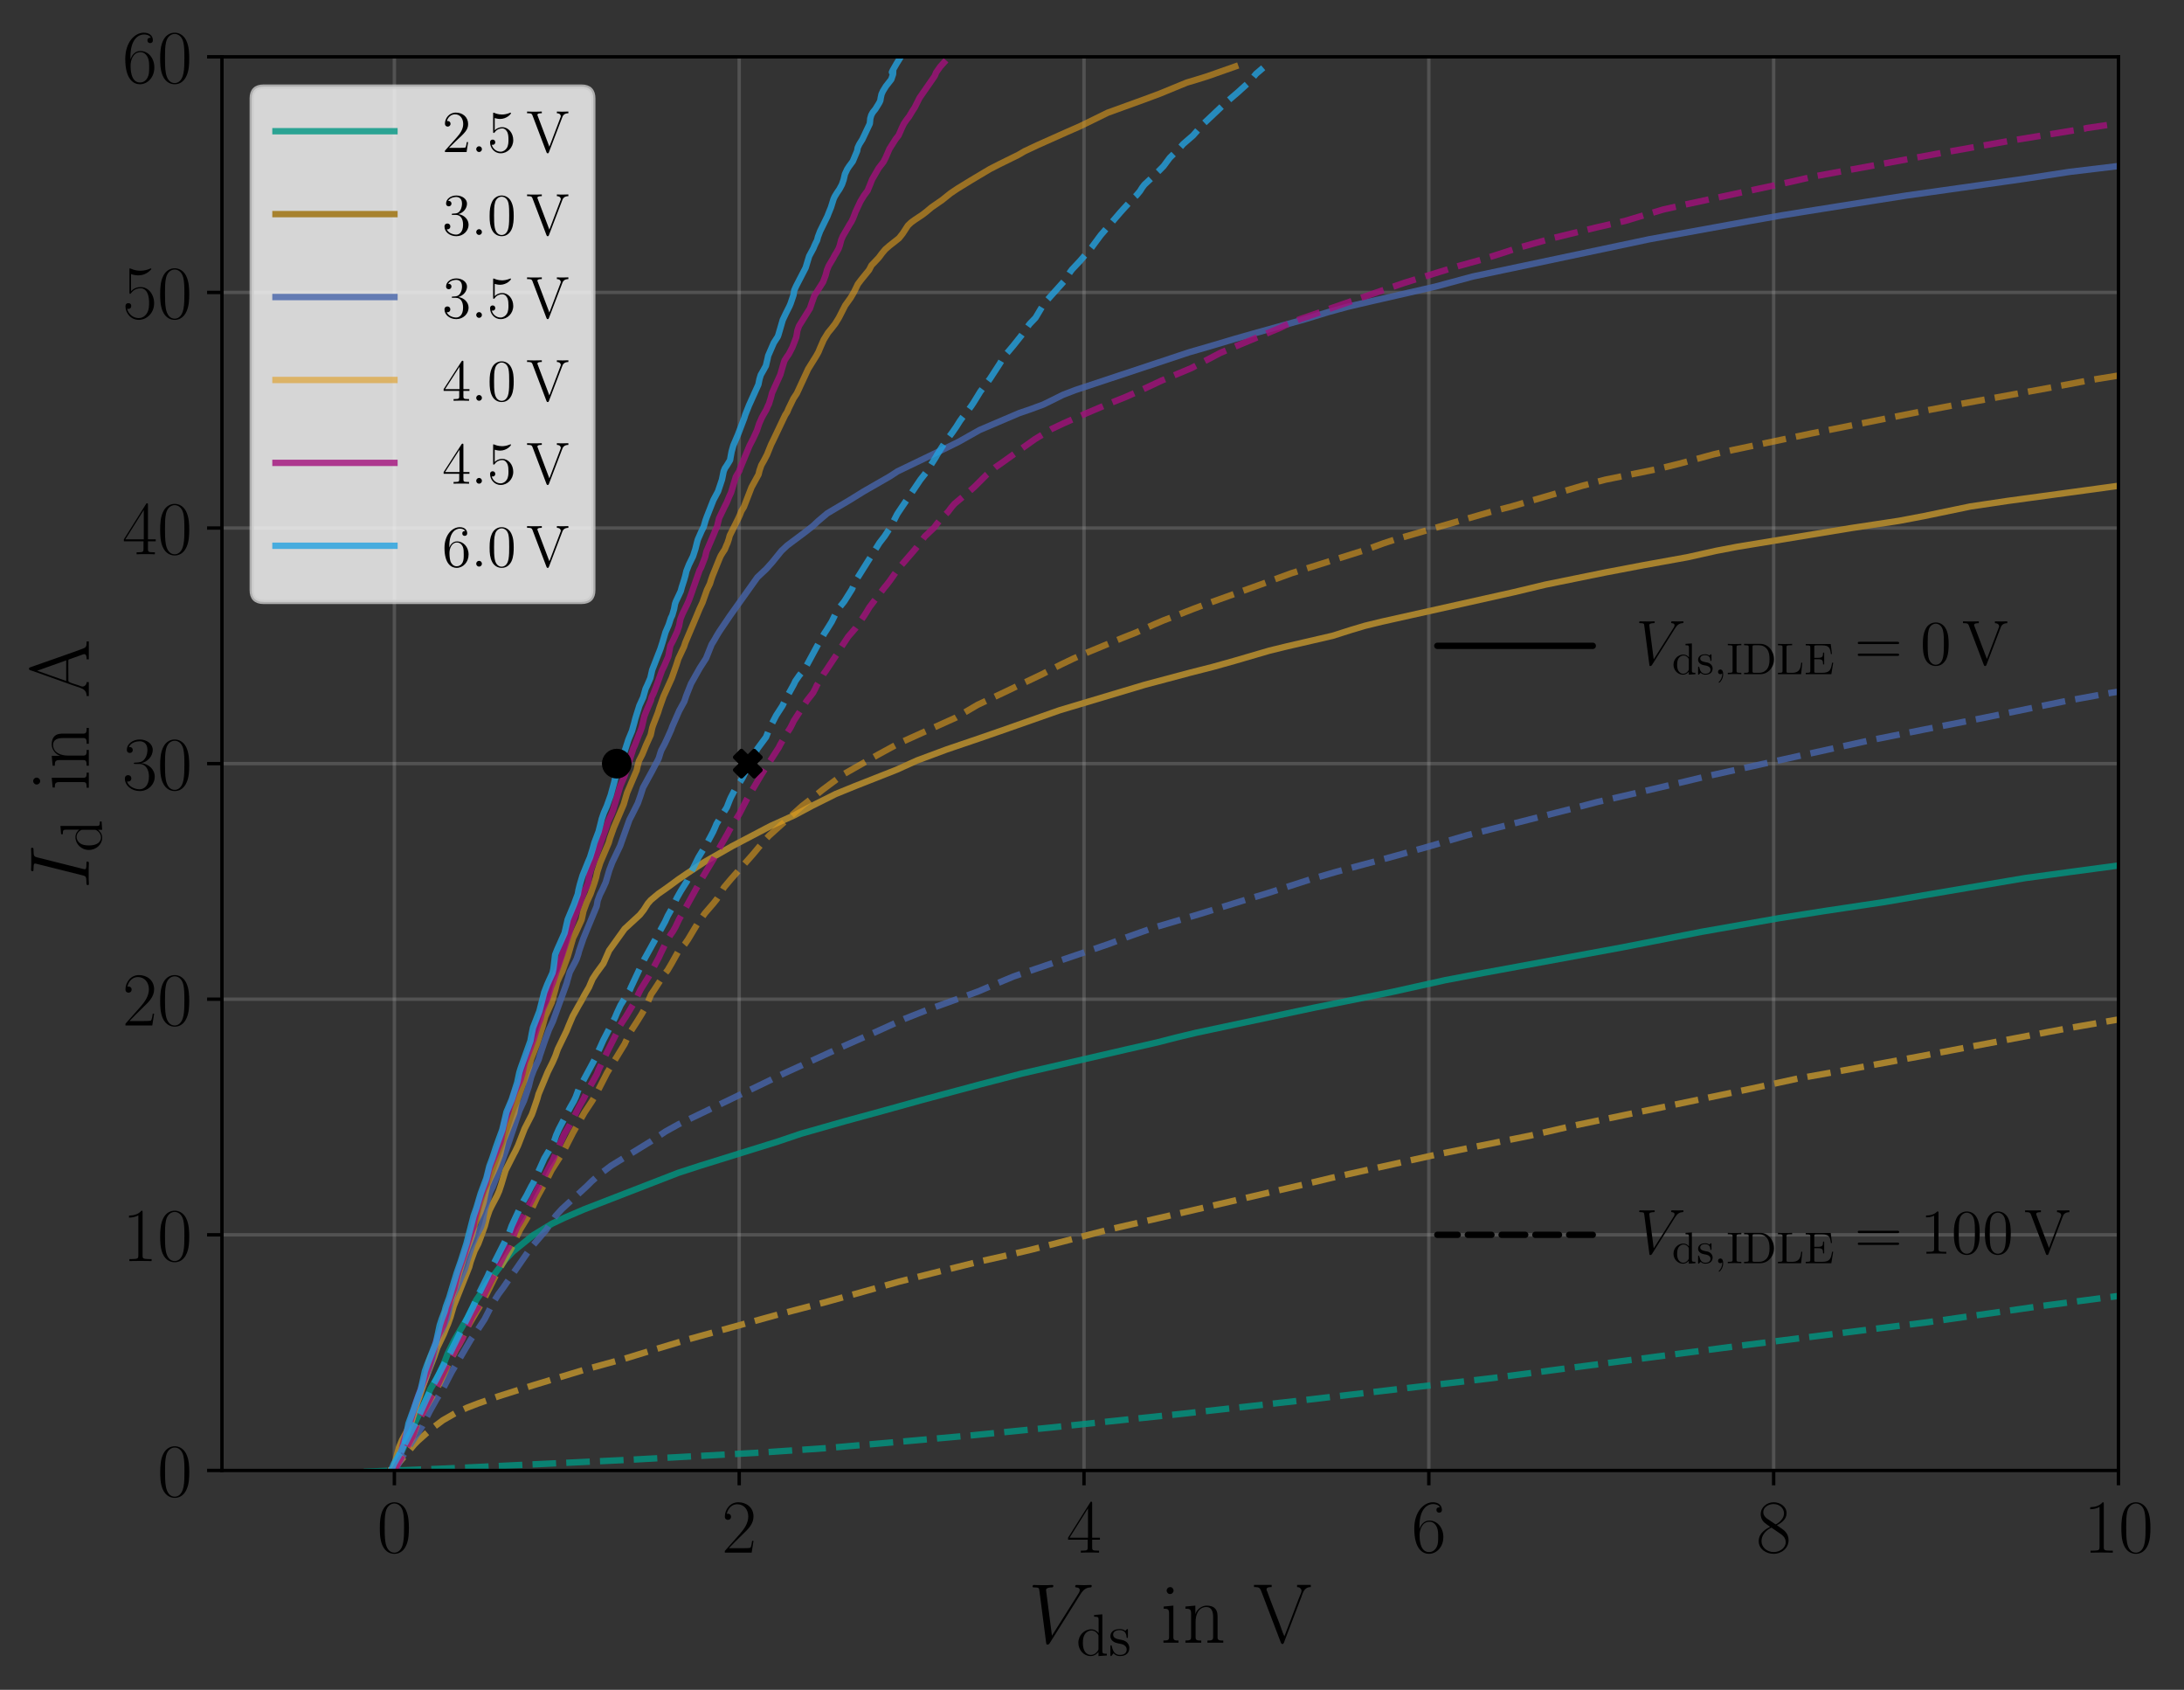 <?xml version="1.0" encoding="UTF-8"?>
<svg xmlns="http://www.w3.org/2000/svg" xmlns:xlink="http://www.w3.org/1999/xlink" width="514.069" height="397.647" viewBox="0 0 514.069 397.647">
<rect x="0" y="0" width="514.069" height="397.647" fill="#333333" stroke="none"/>
<defs>
<g>
<g id="glyph-0-0">
<path d="M 7.531 -5.766 C 7.531 -6.859 7.516 -8.719 6.766 -10.156 C 6.094 -11.406 5.047 -11.859 4.109 -11.859 C 3.25 -11.859 2.156 -11.469 1.469 -10.172 C 0.75 -8.828 0.688 -7.156 0.688 -5.766 C 0.688 -4.734 0.703 -3.172 1.25 -1.812 C 2.031 0.031 3.406 0.281 4.109 0.281 C 4.938 0.281 6.188 -0.047 6.922 -1.766 C 7.469 -3 7.531 -4.453 7.531 -5.766 Z M 4.109 0 C 2.953 0 2.281 -0.984 2.031 -2.344 C 1.828 -3.406 1.828 -4.953 1.828 -5.953 C 1.828 -7.344 1.828 -8.484 2.062 -9.578 C 2.406 -11.109 3.406 -11.562 4.109 -11.562 C 4.844 -11.562 5.797 -11.078 6.141 -9.609 C 6.375 -8.594 6.391 -7.391 6.391 -5.953 C 6.391 -4.797 6.391 -3.359 6.172 -2.297 C 5.797 -0.344 4.734 0 4.109 0 Z M 4.109 0 "/>
</g>
<g id="glyph-0-1">
<path d="M 7.484 -2.781 L 7.156 -2.781 C 6.984 -1.5 6.828 -1.297 6.766 -1.188 C 6.672 -1.047 5.375 -1.047 5.125 -1.047 L 1.688 -1.047 C 2.328 -1.734 3.594 -3.016 5.109 -4.484 C 6.203 -5.531 7.484 -6.75 7.484 -8.516 C 7.484 -10.641 5.797 -11.859 3.906 -11.859 C 1.938 -11.859 0.734 -10.109 0.734 -8.5 C 0.734 -7.797 1.25 -7.719 1.469 -7.719 C 1.656 -7.719 2.188 -7.828 2.188 -8.453 C 2.188 -9 1.719 -9.172 1.469 -9.172 C 1.359 -9.172 1.25 -9.141 1.188 -9.109 C 1.531 -10.641 2.562 -11.391 3.656 -11.391 C 5.219 -11.391 6.25 -10.156 6.25 -8.516 C 6.25 -6.953 5.328 -5.609 4.312 -4.453 L 0.734 -0.406 L 0.734 0 L 7.047 0 Z M 7.484 -2.781 "/>
</g>
<g id="glyph-0-2">
<path d="M 6.031 -11.609 C 6.031 -11.984 6.016 -12 5.688 -12 L 0.359 -3.516 L 0.359 -3.047 L 4.984 -3.047 L 4.984 -1.297 C 4.984 -0.641 4.953 -0.469 3.688 -0.469 L 3.359 -0.469 L 3.359 0 C 3.922 -0.031 4.891 -0.031 5.5 -0.031 C 6.109 -0.031 7.078 -0.031 7.656 0 L 7.656 -0.469 L 7.312 -0.469 C 6.062 -0.469 6.031 -0.641 6.031 -1.297 L 6.031 -3.047 L 7.859 -3.047 L 7.859 -3.516 L 6.031 -3.516 Z M 5.047 -10.422 L 5.047 -3.516 L 0.719 -3.516 Z M 5.047 -10.422 "/>
</g>
<g id="glyph-0-3">
<path d="M 1.906 -6.188 C 1.906 -10.469 3.906 -11.438 5.078 -11.438 C 5.453 -11.438 6.375 -11.375 6.719 -10.672 C 6.438 -10.672 5.906 -10.672 5.906 -10.047 C 5.906 -9.562 6.297 -9.406 6.547 -9.406 C 6.703 -9.406 7.188 -9.469 7.188 -10.078 C 7.188 -11.203 6.297 -11.859 5.062 -11.859 C 2.922 -11.859 0.688 -9.625 0.688 -5.672 C 0.688 -0.797 2.703 0.281 4.141 0.281 C 5.891 0.281 7.531 -1.281 7.531 -3.672 C 7.531 -5.922 6.078 -7.547 4.25 -7.547 C 3.156 -7.547 2.344 -6.828 1.906 -5.578 Z M 4.141 -0.141 C 1.938 -0.141 1.938 -3.438 1.938 -4.109 C 1.938 -5.406 2.547 -7.266 4.219 -7.266 C 4.516 -7.266 5.406 -7.266 5.984 -6.031 C 6.312 -5.328 6.312 -4.594 6.312 -3.688 C 6.312 -2.719 6.312 -2.016 5.938 -1.297 C 5.547 -0.562 4.969 -0.141 4.141 -0.141 Z M 4.141 -0.141 "/>
</g>
<g id="glyph-0-4">
<path d="M 4.875 -6.453 C 6.016 -7.031 7.156 -7.891 7.156 -9.281 C 7.156 -10.906 5.578 -11.859 4.125 -11.859 C 2.5 -11.859 1.062 -10.672 1.062 -9.047 C 1.062 -8.594 1.172 -7.828 1.859 -7.141 C 2.047 -6.953 2.797 -6.422 3.281 -6.078 C 2.469 -5.672 0.594 -4.688 0.594 -2.703 C 0.594 -0.859 2.344 0.281 4.094 0.281 C 6.016 0.281 7.625 -1.094 7.625 -2.922 C 7.625 -4.562 6.531 -5.312 5.812 -5.797 Z M 2.531 -8.031 C 2.391 -8.125 1.672 -8.688 1.672 -9.531 C 1.672 -10.625 2.797 -11.438 4.094 -11.438 C 5.5 -11.438 6.547 -10.438 6.547 -9.281 C 6.547 -7.609 4.688 -6.656 4.594 -6.656 C 4.578 -6.656 4.562 -6.656 4.406 -6.766 Z M 5.828 -4.359 C 6.094 -4.156 6.953 -3.562 6.953 -2.469 C 6.953 -1.141 5.625 -0.141 4.125 -0.141 C 2.5 -0.141 1.25 -1.312 1.25 -2.719 C 1.25 -4.141 2.344 -5.328 3.594 -5.891 Z M 5.828 -4.359 "/>
</g>
<g id="glyph-0-5">
<path d="M 4.766 -11.469 C 4.766 -11.844 4.75 -11.859 4.5 -11.859 C 3.797 -11.016 2.75 -10.75 1.734 -10.703 C 1.688 -10.703 1.594 -10.703 1.578 -10.672 C 1.562 -10.641 1.562 -10.594 1.562 -10.219 C 2.109 -10.219 3.047 -10.328 3.766 -10.766 L 3.766 -1.312 C 3.766 -0.688 3.734 -0.469 2.188 -0.469 L 1.656 -0.469 L 1.656 0 C 2.516 -0.016 3.406 -0.031 4.266 -0.031 C 5.125 -0.031 6.031 -0.016 6.891 0 L 6.891 -0.469 L 6.344 -0.469 C 4.812 -0.469 4.766 -0.656 4.766 -1.312 Z M 4.766 -11.469 "/>
</g>
<g id="glyph-0-6">
<path d="M 3.969 -6.094 C 5.562 -6.094 6.266 -4.719 6.266 -3.125 C 6.266 -0.969 5.109 -0.141 4.078 -0.141 C 3.125 -0.141 1.578 -0.609 1.094 -1.984 C 1.188 -1.953 1.281 -1.953 1.359 -1.953 C 1.797 -1.953 2.109 -2.234 2.109 -2.703 C 2.109 -3.234 1.719 -3.469 1.359 -3.469 C 1.062 -3.469 0.594 -3.312 0.594 -2.656 C 0.594 -1 2.203 0.281 4.109 0.281 C 6.094 0.281 7.625 -1.281 7.625 -3.109 C 7.625 -4.844 6.188 -6.094 4.484 -6.297 C 5.844 -6.578 7.156 -7.797 7.156 -9.438 C 7.156 -10.828 5.734 -11.859 4.125 -11.859 C 2.5 -11.859 1.062 -10.859 1.062 -9.422 C 1.062 -8.797 1.531 -8.688 1.766 -8.688 C 2.141 -8.688 2.453 -8.922 2.453 -9.375 C 2.453 -9.844 2.141 -10.078 1.766 -10.078 C 1.688 -10.078 1.594 -10.078 1.531 -10.047 C 2.047 -11.234 3.469 -11.438 4.094 -11.438 C 4.719 -11.438 5.906 -11.141 5.906 -9.422 C 5.906 -8.922 5.828 -8.016 5.219 -7.234 C 4.688 -6.531 4.078 -6.5 3.484 -6.438 C 3.391 -6.438 2.984 -6.406 2.906 -6.406 C 2.781 -6.391 2.703 -6.375 2.703 -6.25 C 2.703 -6.109 2.719 -6.094 3.078 -6.094 Z M 3.969 -6.094 "/>
</g>
<g id="glyph-0-7">
<path d="M 2.047 -10.5 C 2.219 -10.422 2.953 -10.188 3.719 -10.188 C 5.375 -10.188 6.297 -11.078 6.812 -11.609 C 6.812 -11.75 6.812 -11.844 6.703 -11.844 C 6.688 -11.844 6.656 -11.844 6.516 -11.766 C 5.891 -11.5 5.141 -11.281 4.25 -11.281 C 3.719 -11.281 2.906 -11.359 2.031 -11.75 C 1.828 -11.844 1.797 -11.844 1.781 -11.844 C 1.688 -11.844 1.672 -11.828 1.672 -11.469 L 1.672 -6.266 C 1.672 -5.938 1.672 -5.844 1.844 -5.844 C 1.938 -5.844 1.969 -5.891 2.062 -6.016 C 2.641 -6.812 3.422 -7.156 4.328 -7.156 C 4.953 -7.156 6.297 -6.766 6.297 -3.688 C 6.297 -3.125 6.297 -2.078 5.766 -1.25 C 5.312 -0.516 4.609 -0.141 3.844 -0.141 C 2.656 -0.141 1.453 -0.969 1.125 -2.344 C 1.203 -2.328 1.344 -2.297 1.422 -2.297 C 1.656 -2.297 2.094 -2.422 2.094 -2.984 C 2.094 -3.469 1.766 -3.656 1.422 -3.656 C 1 -3.656 0.734 -3.406 0.734 -2.906 C 0.734 -1.344 1.969 0.281 3.875 0.281 C 5.719 0.281 7.484 -1.312 7.484 -3.625 C 7.484 -5.781 6.078 -7.438 4.344 -7.438 C 3.422 -7.438 2.656 -7.109 2.047 -6.453 Z M 2.047 -10.5 "/>
</g>
<g id="glyph-1-0">
<path d="M 12.328 -11.391 C 13.016 -12.469 13.625 -12.953 14.641 -13.031 C 14.844 -13.047 15 -13.047 15 -13.406 C 15 -13.484 14.969 -13.609 14.781 -13.609 C 14.422 -13.609 13.562 -13.562 13.203 -13.562 C 12.625 -13.562 12.031 -13.609 11.469 -13.609 C 11.312 -13.609 11.109 -13.609 11.109 -13.234 C 11.109 -13.047 11.297 -13.031 11.375 -13.031 C 12.109 -12.969 12.188 -12.609 12.188 -12.375 C 12.188 -12.078 11.906 -11.609 11.891 -11.594 L 5.641 -1.672 L 4.25 -12.406 C 4.25 -12.984 5.281 -13.031 5.5 -13.031 C 5.797 -13.031 5.969 -13.031 5.969 -13.406 C 5.969 -13.609 5.75 -13.609 5.703 -13.609 C 5.359 -13.609 4.953 -13.562 4.625 -13.562 L 3.5 -13.562 C 2.047 -13.562 1.453 -13.609 1.438 -13.609 C 1.312 -13.609 1.078 -13.609 1.078 -13.25 C 1.078 -13.031 1.219 -13.031 1.531 -13.031 C 2.547 -13.031 2.609 -12.844 2.672 -12.344 L 4.266 -0.062 C 4.328 0.359 4.328 0.422 4.609 0.422 C 4.844 0.422 4.938 0.359 5.141 0.047 Z M 12.328 -11.391 "/>
</g>
<g id="glyph-2-0">
<path d="M 4.188 -9.531 L 4.188 -9.125 C 5.141 -9.125 5.25 -9.031 5.25 -8.344 L 5.25 -5.266 C 4.953 -5.672 4.359 -6.156 3.5 -6.156 C 1.891 -6.156 0.484 -4.781 0.484 -3 C 0.484 -1.234 1.812 0.141 3.344 0.141 C 4.406 0.141 5.016 -0.562 5.219 -0.828 L 5.219 0.141 L 7.188 0 L 7.188 -0.406 C 6.234 -0.406 6.125 -0.5 6.125 -1.188 L 6.125 -9.688 Z M 5.219 -1.625 C 5.219 -1.375 5.219 -1.344 5.016 -1.031 C 4.688 -0.547 4.109 -0.141 3.422 -0.141 C 3.062 -0.141 1.547 -0.281 1.547 -2.984 C 1.547 -3.984 1.719 -4.547 2.016 -5.016 C 2.297 -5.438 2.859 -5.875 3.562 -5.875 C 4.422 -5.875 4.906 -5.25 5.047 -5.016 C 5.219 -4.781 5.219 -4.766 5.219 -4.5 Z M 5.219 -1.625 "/>
</g>
<g id="glyph-2-1">
<path d="M 4.578 -5.906 C 4.578 -6.156 4.578 -6.219 4.438 -6.219 C 4.328 -6.219 4.062 -5.922 3.969 -5.797 C 3.531 -6.141 3.094 -6.219 2.656 -6.219 C 0.969 -6.219 0.453 -5.297 0.453 -4.531 C 0.453 -4.375 0.453 -3.891 0.984 -3.406 C 1.438 -3.016 1.906 -2.922 2.547 -2.797 C 3.328 -2.641 3.5 -2.594 3.844 -2.312 C 4.109 -2.109 4.281 -1.797 4.281 -1.406 C 4.281 -0.812 3.938 -0.141 2.703 -0.141 C 1.781 -0.141 1.109 -0.672 0.812 -2.062 C 0.75 -2.312 0.75 -2.328 0.734 -2.344 C 0.719 -2.406 0.656 -2.406 0.609 -2.406 C 0.453 -2.406 0.453 -2.328 0.453 -2.078 L 0.453 -0.188 C 0.453 0.062 0.453 0.141 0.594 0.141 C 0.672 0.141 0.688 0.125 0.922 -0.172 C 0.984 -0.266 0.984 -0.297 1.203 -0.516 C 1.734 0.141 2.484 0.141 2.719 0.141 C 4.188 0.141 4.906 -0.672 4.906 -1.766 C 4.906 -2.531 4.453 -2.969 4.328 -3.094 C 3.828 -3.531 3.453 -3.609 2.531 -3.781 C 2.109 -3.859 1.094 -4.062 1.094 -4.891 C 1.094 -5.328 1.375 -5.969 2.641 -5.969 C 4.156 -5.969 4.234 -4.672 4.266 -4.234 C 4.281 -4.125 4.375 -4.125 4.422 -4.125 C 4.578 -4.125 4.578 -4.203 4.578 -4.453 Z M 4.578 -5.906 "/>
</g>
<g id="glyph-3-0">
<path d="M 0.859 -8.531 L 0.859 -8.016 L 1.141 -8.016 C 1.766 -8.016 2.125 -7.828 2.125 -7 L 2.125 -1.359 C 2.125 -0.656 1.891 -0.531 0.797 -0.531 L 0.797 -0.016 L 4.344 -0.016 L 4.344 -0.531 L 4.062 -0.531 C 3.609 -0.531 3.141 -0.594 3.141 -1.234 L 3.141 -8.75 Z M 2.234 -13.094 C 1.797 -13.016 1.547 -12.625 1.547 -12.297 C 1.547 -11.906 1.875 -11.469 2.344 -11.469 C 2.844 -11.469 3.188 -11.875 3.188 -12.297 C 3.188 -12.656 2.875 -13.109 2.391 -13.109 C 2.328 -13.109 2.266 -13.094 2.234 -13.094 Z M 2.234 -13.094 "/>
</g>
<g id="glyph-3-1">
<path d="M 0.797 -8.531 L 0.797 -8.016 L 1.094 -8.016 C 1.75 -8.016 2.125 -7.828 2.125 -7.016 L 2.125 -1.359 C 2.125 -0.672 1.891 -0.531 0.797 -0.531 L 0.797 -0.016 L 4.516 -0.016 L 4.516 -0.531 L 4.156 -0.531 C 3.688 -0.531 3.188 -0.594 3.188 -1.219 L 3.188 -5.016 C 3.188 -6.375 3.75 -8.422 5.734 -8.422 C 7.016 -8.422 7.312 -7.234 7.312 -6.078 L 7.312 -1.25 C 7.312 -0.578 6.75 -0.531 6.156 -0.531 L 5.969 -0.531 L 5.969 -0.016 L 9.703 -0.016 L 9.703 -0.531 L 9.391 -0.531 C 8.859 -0.531 8.359 -0.594 8.359 -1.234 L 8.359 -5.859 C 8.359 -6.594 8.344 -7.406 7.844 -7.984 C 7.328 -8.594 6.547 -8.75 5.781 -8.75 C 4.625 -8.75 3.406 -7.828 3.141 -6.719 L 3.125 -8.75 Z M 0.797 -8.531 "/>
</g>
<g id="glyph-3-2">
<path d="M 0.312 -13.625 L 0.312 -13.109 L 0.641 -13.109 C 1.453 -13.109 1.75 -12.891 2.016 -12.156 C 3.469 -8.25 5.016 -4.375 6.469 -0.484 C 6.594 -0.219 6.672 0.297 7.016 0.297 C 7.312 0.297 7.438 -0.203 7.516 -0.453 C 8.812 -3.859 10.141 -7.266 11.438 -10.703 C 11.828 -11.781 12.109 -13.109 13.688 -13.109 L 13.688 -13.625 L 10.453 -13.625 L 10.453 -13.109 C 10.719 -13.109 10.953 -13.047 11.156 -12.891 L 11.328 -12.703 C 11.453 -12.547 11.5 -12.406 11.5 -12.25 C 11.5 -11.797 11.172 -11.281 11.031 -10.844 C 10.953 -10.656 10.891 -10.484 10.812 -10.297 C 10.125 -8.469 9.422 -6.609 8.719 -4.781 C 8.312 -3.688 7.875 -2.609 7.469 -1.516 C 7.016 -2.469 6.688 -3.547 6.312 -4.547 C 5.359 -7.047 4.344 -9.5 3.453 -12.016 C 3.391 -12.172 3.266 -12.375 3.266 -12.578 C 3.266 -13.094 4.031 -13.109 4.469 -13.109 L 4.469 -13.625 Z M 0.312 -13.625 "/>
</g>
<g id="glyph-4-0">
<path d="M -12.125 -7.328 C -12.828 -7.516 -13.031 -7.547 -13.031 -9 C -13.031 -9.438 -13.031 -9.609 -13.406 -9.609 C -13.609 -9.609 -13.609 -9.391 -13.609 -9.328 C -13.609 -8.969 -13.562 -8.531 -13.562 -8.172 L -13.562 -5.719 C -13.562 -5.312 -13.609 -4.859 -13.609 -4.469 C -13.609 -4.297 -13.609 -4.078 -13.234 -4.078 C -13.031 -4.078 -13.031 -4.25 -13.031 -4.641 C -13.031 -5.875 -12.875 -5.875 -12.656 -5.875 C -12.516 -5.875 -12.391 -5.844 -12.219 -5.797 L -1.469 -3.109 C -0.781 -2.922 -0.578 -2.891 -0.578 -1.438 C -0.578 -1 -0.578 -0.812 -0.203 -0.812 C 0 -0.812 0 -1.016 0 -1.109 C 0 -1.469 -0.047 -1.906 -0.047 -2.266 L -0.047 -4.719 C -0.047 -5.125 0 -5.562 0 -5.953 C 0 -6.109 0 -6.359 -0.359 -6.359 C -0.578 -6.359 -0.578 -6.234 -0.578 -5.797 C -0.578 -4.562 -0.734 -4.562 -0.969 -4.562 C -1.016 -4.562 -1.109 -4.562 -1.438 -4.641 Z M -12.125 -7.328 "/>
</g>
<g id="glyph-5-0">
<path d="M -9.531 -4.188 L -9.125 -4.188 C -9.125 -5.141 -9.031 -5.25 -8.344 -5.25 L -5.266 -5.25 C -5.672 -4.953 -6.156 -4.359 -6.156 -3.5 C -6.156 -1.891 -4.781 -0.484 -3 -0.484 C -1.234 -0.484 0.141 -1.812 0.141 -3.344 C 0.141 -4.406 -0.562 -5.016 -0.828 -5.219 L 0.141 -5.219 L 0 -7.188 L -0.406 -7.188 C -0.406 -6.234 -0.5 -6.125 -1.188 -6.125 L -9.688 -6.125 Z M -1.625 -5.219 C -1.375 -5.219 -1.344 -5.219 -1.031 -5.016 C -0.547 -4.688 -0.141 -4.109 -0.141 -3.422 C -0.141 -3.062 -0.281 -1.547 -2.984 -1.547 C -3.984 -1.547 -4.547 -1.719 -5.016 -2.016 C -5.438 -2.297 -5.875 -2.859 -5.875 -3.562 C -5.875 -4.422 -5.25 -4.906 -5.016 -5.047 C -4.781 -5.219 -4.766 -5.219 -4.5 -5.219 Z M -1.625 -5.219 "/>
</g>
<g id="glyph-6-0">
<path d="M -8.531 -0.859 L -8.016 -0.859 L -8.016 -1.141 C -8.016 -1.766 -7.828 -2.125 -7 -2.125 L -1.359 -2.125 C -0.656 -2.125 -0.531 -1.891 -0.531 -0.797 L -0.016 -0.797 L -0.016 -4.344 L -0.531 -4.344 L -0.531 -4.062 C -0.531 -3.609 -0.594 -3.141 -1.234 -3.141 L -8.75 -3.141 Z M -13.094 -2.234 C -13.016 -1.797 -12.625 -1.547 -12.297 -1.547 C -11.906 -1.547 -11.469 -1.875 -11.469 -2.344 C -11.469 -2.844 -11.875 -3.188 -12.297 -3.188 C -12.656 -3.188 -13.109 -2.875 -13.109 -2.391 C -13.109 -2.328 -13.094 -2.266 -13.094 -2.234 Z M -13.094 -2.234 "/>
</g>
<g id="glyph-6-1">
<path d="M -8.531 -0.797 L -8.016 -0.797 L -8.016 -1.094 C -8.016 -1.75 -7.828 -2.125 -7.016 -2.125 L -1.359 -2.125 C -0.672 -2.125 -0.531 -1.891 -0.531 -0.797 L -0.016 -0.797 L -0.016 -4.516 L -0.531 -4.516 L -0.531 -4.156 C -0.531 -3.688 -0.594 -3.188 -1.219 -3.188 L -5.016 -3.188 C -6.375 -3.188 -8.422 -3.75 -8.422 -5.734 C -8.422 -7.016 -7.234 -7.312 -6.078 -7.312 L -1.25 -7.312 C -0.578 -7.312 -0.531 -6.75 -0.531 -6.156 L -0.531 -5.969 L -0.016 -5.969 L -0.016 -9.703 L -0.531 -9.703 L -0.531 -9.391 C -0.531 -8.859 -0.594 -8.359 -1.234 -8.359 L -5.859 -8.359 C -6.594 -8.359 -7.406 -8.344 -7.984 -7.844 C -8.594 -7.328 -8.75 -6.547 -8.75 -5.781 C -8.75 -4.625 -7.828 -3.406 -6.719 -3.141 L -8.75 -3.125 Z M -8.531 -0.797 "/>
</g>
<g id="glyph-6-2">
<path d="M -0.531 -0.578 L -0.016 -0.578 L -0.016 -3.859 L -0.531 -3.859 C -0.531 -3.312 -0.938 -2.812 -1.5 -2.812 L -1.531 -2.812 C -1.797 -2.828 -2.031 -2.953 -2.266 -3.047 C -3.25 -3.391 -4.828 -3.75 -4.828 -4.141 L -4.828 -5.266 C -4.828 -6.078 -4.844 -6.906 -4.844 -7.734 C -4.844 -8.141 -4.844 -8.547 -4.828 -8.969 C -4.828 -9.188 -4.656 -9.203 -4.484 -9.266 L -3.469 -9.625 C -2.844 -9.844 -2.25 -10.062 -1.641 -10.281 C -1.469 -10.344 -1.281 -10.438 -1.094 -10.438 C -0.562 -10.438 -0.531 -9.656 -0.531 -9.219 L -0.016 -9.219 L -0.016 -13.422 L -0.531 -13.422 L -0.531 -13.188 C -0.531 -12.234 -0.734 -11.969 -1.453 -11.719 C -2.953 -11.141 -4.469 -10.641 -5.969 -10.094 C -8.422 -9.219 -10.875 -8.391 -13.312 -7.516 C -13.594 -7.391 -14.109 -7.344 -14.109 -7 C -14.109 -6.656 -13.609 -6.609 -13.328 -6.5 L -10.75 -5.594 C -7.875 -4.609 -4.984 -3.484 -2.094 -2.531 C -1.312 -2.234 -0.531 -1.875 -0.531 -0.578 Z M -5.344 -4.125 L -12.172 -6.531 L -5.344 -8.969 Z M -5.344 -4.125 "/>
</g>
<g id="glyph-7-0">
<path d="M 9.25 -8.547 C 9.75 -9.344 10.219 -9.703 10.984 -9.766 C 11.125 -9.781 11.25 -9.781 11.25 -10.047 C 11.25 -10.109 11.219 -10.203 11.078 -10.203 C 10.812 -10.203 10.172 -10.172 9.906 -10.172 C 9.469 -10.172 9.016 -10.203 8.609 -10.203 C 8.484 -10.203 8.328 -10.203 8.328 -9.922 C 8.328 -9.781 8.469 -9.766 8.531 -9.766 C 9.078 -9.719 9.141 -9.453 9.141 -9.281 C 9.141 -9.047 8.938 -8.703 8.922 -8.688 L 4.234 -1.25 L 3.188 -9.312 C 3.188 -9.734 3.953 -9.766 4.125 -9.766 C 4.344 -9.766 4.484 -9.766 4.484 -10.047 C 4.484 -10.203 4.312 -10.203 4.266 -10.203 C 4.016 -10.203 3.719 -10.172 3.469 -10.172 L 2.625 -10.172 C 1.531 -10.172 1.094 -10.203 1.078 -10.203 C 0.984 -10.203 0.812 -10.203 0.812 -9.938 C 0.812 -9.766 0.906 -9.766 1.156 -9.766 C 1.906 -9.766 1.953 -9.641 2 -9.266 L 3.203 -0.047 C 3.234 0.266 3.234 0.312 3.453 0.312 C 3.625 0.312 3.703 0.266 3.859 0.031 Z M 9.25 -8.547 "/>
</g>
<g id="glyph-8-0">
<path d="M 3.969 -0.578 L 3.969 0.109 L 5.516 0 L 5.516 -0.328 C 4.781 -0.328 4.688 -0.391 4.688 -0.906 L 4.688 -7.25 L 3.188 -7.141 L 3.188 -6.812 C 3.922 -6.812 4 -6.75 4 -6.234 L 4 -3.969 C 3.703 -4.344 3.25 -4.625 2.688 -4.625 C 1.453 -4.625 0.359 -3.594 0.359 -2.25 C 0.359 -0.922 1.375 0.109 2.578 0.109 C 3.234 0.109 3.703 -0.234 3.969 -0.578 Z M 3.969 -3.375 L 3.969 -1.234 C 3.969 -1.047 3.969 -1.031 3.859 -0.844 C 3.547 -0.344 3.078 -0.109 2.625 -0.109 C 2.156 -0.109 1.781 -0.391 1.531 -0.781 C 1.25 -1.219 1.219 -1.812 1.219 -2.234 C 1.219 -2.625 1.25 -3.25 1.547 -3.719 C 1.766 -4.047 2.156 -4.391 2.734 -4.391 C 3.094 -4.391 3.531 -4.234 3.859 -3.766 C 3.969 -3.578 3.969 -3.562 3.969 -3.375 Z M 3.969 -3.375 "/>
</g>
<g id="glyph-8-1">
<path d="M 2.172 -2.031 C 2.406 -1.984 3.266 -1.812 3.266 -1.062 C 3.266 -0.531 2.891 -0.109 2.078 -0.109 C 1.203 -0.109 0.828 -0.703 0.625 -1.594 C 0.594 -1.734 0.578 -1.781 0.484 -1.781 C 0.344 -1.781 0.344 -1.703 0.344 -1.516 L 0.344 -0.141 C 0.344 0.047 0.344 0.109 0.453 0.109 C 0.516 0.109 0.516 0.109 0.719 -0.094 C 0.734 -0.109 0.734 -0.141 0.938 -0.328 C 1.391 0.109 1.859 0.109 2.078 0.109 C 3.281 0.109 3.766 -0.578 3.766 -1.344 C 3.766 -1.891 3.453 -2.203 3.328 -2.328 C 2.984 -2.672 2.578 -2.75 2.125 -2.828 C 1.547 -2.953 0.844 -3.078 0.844 -3.688 C 0.844 -4.062 1.125 -4.484 2.016 -4.484 C 3.172 -4.484 3.219 -3.547 3.234 -3.219 C 3.25 -3.125 3.344 -3.125 3.359 -3.125 C 3.5 -3.125 3.5 -3.172 3.5 -3.375 L 3.5 -4.438 C 3.5 -4.609 3.5 -4.688 3.391 -4.688 C 3.328 -4.688 3.312 -4.688 3.172 -4.562 C 3.141 -4.516 3.047 -4.422 3 -4.391 C 2.609 -4.688 2.172 -4.688 2.016 -4.688 C 0.734 -4.688 0.344 -3.984 0.344 -3.391 C 0.344 -3.031 0.516 -2.734 0.797 -2.516 C 1.125 -2.234 1.422 -2.172 2.172 -2.031 Z M 2.172 -2.031 "/>
</g>
<g id="glyph-8-2">
<path d="M 2.359 -6.328 C 2.359 -6.703 2.391 -6.812 3.203 -6.812 L 3.484 -6.812 L 3.484 -7.141 C 3.109 -7.109 2.297 -7.109 1.891 -7.109 C 1.484 -7.109 0.656 -7.109 0.297 -7.141 L 0.297 -6.812 L 0.562 -6.812 C 1.391 -6.812 1.422 -6.703 1.422 -6.328 L 1.422 -0.812 C 1.422 -0.438 1.391 -0.328 0.562 -0.328 L 0.297 -0.328 L 0.297 0 C 0.656 -0.031 1.484 -0.031 1.875 -0.031 C 2.297 -0.031 3.109 -0.031 3.484 0 L 3.484 -0.328 L 3.203 -0.328 C 2.391 -0.328 2.359 -0.438 2.359 -0.812 Z M 2.359 -6.328 "/>
</g>
<g id="glyph-8-3">
<path d="M 0.359 -7.141 L 0.359 -6.812 L 0.609 -6.812 C 1.422 -6.812 1.438 -6.703 1.438 -6.328 L 1.438 -0.812 C 1.438 -0.438 1.422 -0.328 0.609 -0.328 L 0.359 -0.328 L 0.359 0 L 4.188 0 C 5.953 0 7.391 -1.547 7.391 -3.516 C 7.391 -5.5 5.984 -7.141 4.188 -7.141 Z M 2.859 -0.328 C 2.359 -0.328 2.344 -0.391 2.344 -0.734 L 2.344 -6.391 C 2.344 -6.75 2.359 -6.812 2.859 -6.812 L 3.906 -6.812 C 4.547 -6.812 5.266 -6.578 5.797 -5.844 C 6.25 -5.234 6.344 -4.328 6.344 -3.516 C 6.344 -2.359 6.141 -1.719 5.766 -1.219 C 5.562 -0.938 4.969 -0.328 3.906 -0.328 Z M 2.859 -0.328 "/>
</g>
<g id="glyph-8-4">
<path d="M 6.078 -2.703 L 5.828 -2.703 C 5.703 -1.625 5.562 -0.328 3.719 -0.328 L 2.859 -0.328 C 2.375 -0.328 2.359 -0.391 2.359 -0.734 L 2.359 -6.312 C 2.359 -6.672 2.359 -6.812 3.344 -6.812 L 3.688 -6.812 L 3.688 -7.141 C 3.312 -7.109 2.359 -7.109 1.938 -7.109 C 1.531 -7.109 0.703 -7.109 0.344 -7.141 L 0.344 -6.812 L 0.594 -6.812 C 1.406 -6.812 1.422 -6.703 1.422 -6.328 L 1.422 -0.812 C 1.422 -0.438 1.406 -0.328 0.594 -0.328 L 0.344 -0.328 L 0.344 0 L 5.797 0 Z M 6.078 -2.703 "/>
</g>
<g id="glyph-8-5">
<path d="M 1.422 -0.812 C 1.422 -0.438 1.406 -0.328 0.594 -0.328 L 0.344 -0.328 L 0.344 0 L 6.375 0 L 6.812 -2.703 L 6.547 -2.703 C 6.297 -1.094 6.047 -0.328 4.25 -0.328 L 2.859 -0.328 C 2.375 -0.328 2.359 -0.391 2.359 -0.734 L 2.359 -3.531 L 3.297 -3.531 C 4.312 -3.531 4.422 -3.203 4.422 -2.312 L 4.688 -2.312 L 4.688 -5.078 L 4.422 -5.078 C 4.422 -4.188 4.312 -3.859 3.297 -3.859 L 2.359 -3.859 L 2.359 -6.359 C 2.359 -6.719 2.375 -6.781 2.859 -6.781 L 4.219 -6.781 C 5.812 -6.781 6.094 -6.203 6.266 -4.75 L 6.516 -4.75 L 6.234 -7.109 L 0.344 -7.109 L 0.344 -6.781 L 0.594 -6.781 C 1.406 -6.781 1.422 -6.672 1.422 -6.297 Z M 1.422 -0.812 "/>
</g>
<g id="glyph-9-0">
<path d="M 2.125 -0.016 C 2.125 -0.703 1.859 -1.109 1.453 -1.109 C 1.109 -1.109 0.906 -0.844 0.906 -0.547 C 0.906 -0.266 1.109 0 1.453 0 C 1.578 0 1.719 -0.047 1.812 -0.141 C 1.844 -0.156 1.859 -0.172 1.875 -0.172 C 1.875 -0.172 1.891 -0.156 1.891 -0.016 C 1.891 0.766 1.531 1.391 1.188 1.734 C 1.062 1.844 1.062 1.875 1.062 1.906 C 1.062 1.969 1.125 2.016 1.172 2.016 C 1.281 2.016 2.125 1.219 2.125 -0.016 Z M 2.125 -0.016 "/>
</g>
<g id="glyph-10-0">
<path d="M 10.078 -4.844 C 10.297 -4.844 10.562 -4.844 10.562 -5.109 C 10.562 -5.391 10.312 -5.391 10.078 -5.391 L 1.281 -5.391 C 1.078 -5.391 0.812 -5.391 0.812 -5.125 C 0.812 -4.844 1.062 -4.844 1.281 -4.844 Z M 10.078 -2.062 C 10.297 -2.062 10.562 -2.062 10.562 -2.328 C 10.562 -2.609 10.312 -2.609 10.078 -2.609 L 1.281 -2.609 C 1.078 -2.609 0.812 -2.609 0.812 -2.344 C 0.812 -2.062 1.062 -2.062 1.281 -2.062 Z M 10.078 -2.062 "/>
</g>
<g id="glyph-10-1">
<path d="M 6.688 -4.781 C 6.688 -6.016 6.625 -7.234 6.078 -8.359 C 5.469 -9.609 4.391 -9.938 3.656 -9.938 C 2.797 -9.938 1.734 -9.5 1.188 -8.266 C 0.766 -7.312 0.609 -6.391 0.609 -4.781 C 0.609 -3.328 0.719 -2.234 1.25 -1.188 C 1.844 -0.047 2.875 0.312 3.641 0.312 C 4.938 0.312 5.688 -0.469 6.125 -1.328 C 6.656 -2.453 6.688 -3.906 6.688 -4.781 Z M 3.641 0.016 C 3.172 0.016 2.203 -0.25 1.906 -1.875 C 1.75 -2.781 1.75 -3.906 1.75 -4.953 C 1.75 -6.188 1.75 -7.297 1.984 -8.172 C 2.234 -9.172 3 -9.641 3.641 -9.641 C 4.219 -9.641 5.078 -9.297 5.359 -8 C 5.562 -7.156 5.562 -5.969 5.562 -4.953 C 5.562 -3.953 5.562 -2.828 5.391 -1.906 C 5.109 -0.266 4.172 0.016 3.641 0.016 Z M 3.641 0.016 "/>
</g>
<g id="glyph-10-2">
<path d="M 9.125 -8.719 C 9.266 -9.094 9.516 -9.75 10.688 -9.766 L 10.688 -10.203 C 9.922 -10.172 9.891 -10.172 9.312 -10.172 C 8.906 -10.172 8.156 -10.172 7.781 -10.203 L 7.781 -9.766 C 8.547 -9.75 8.766 -9.328 8.766 -9.031 C 8.766 -8.953 8.766 -8.922 8.672 -8.703 L 5.891 -1.344 L 2.938 -9.109 C 2.875 -9.281 2.875 -9.312 2.875 -9.328 C 2.875 -9.766 3.609 -9.766 3.984 -9.766 L 3.984 -10.203 C 3.625 -10.172 2.5 -10.172 2.062 -10.172 C 1.641 -10.172 0.625 -10.172 0.266 -10.203 L 0.266 -9.766 C 1.188 -9.766 1.438 -9.766 1.656 -9.172 L 5.156 0.031 C 5.234 0.234 5.266 0.312 5.469 0.312 C 5.672 0.312 5.688 0.266 5.797 0.016 Z M 9.125 -8.719 "/>
</g>
<g id="glyph-10-3">
<path d="M 4.297 -9.578 C 4.297 -9.922 4.297 -9.938 4 -9.938 C 3.641 -9.531 2.891 -8.984 1.359 -8.984 L 1.359 -8.547 C 1.703 -8.547 2.453 -8.547 3.266 -8.938 L 3.266 -1.156 C 3.266 -0.609 3.219 -0.438 1.906 -0.438 L 1.453 -0.438 L 1.453 0 C 1.859 -0.031 3.297 -0.031 3.797 -0.031 C 4.281 -0.031 5.719 -0.031 6.125 0 L 6.125 -0.438 L 5.656 -0.438 C 4.344 -0.438 4.297 -0.609 4.297 -1.156 Z M 4.297 -9.578 "/>
</g>
<g id="glyph-11-0">
<path d="M 6.141 -2.344 L 5.828 -2.344 C 5.797 -2.109 5.672 -1.344 5.547 -1.109 C 5.438 -0.984 4.641 -0.984 4.234 -0.984 L 1.641 -0.984 C 2.016 -1.312 2.875 -2.203 3.234 -2.547 C 5.359 -4.5 6.141 -5.219 6.141 -6.594 C 6.141 -8.203 4.875 -9.281 3.25 -9.281 C 1.625 -9.281 0.688 -7.891 0.688 -6.703 C 0.688 -5.984 1.297 -5.984 1.344 -5.984 C 1.625 -5.984 2 -6.188 2 -6.641 C 2 -7.031 1.734 -7.297 1.344 -7.297 C 1.219 -7.297 1.188 -7.297 1.141 -7.281 C 1.406 -8.234 2.156 -8.875 3.062 -8.875 C 4.25 -8.875 4.984 -7.891 4.984 -6.594 C 4.984 -5.406 4.297 -4.375 3.5 -3.484 L 0.688 -0.328 L 0.688 0 L 5.781 0 Z M 6.141 -2.344 "/>
</g>
<g id="glyph-11-1">
<path d="M 1.781 -8 C 2.391 -7.797 2.875 -7.781 3.031 -7.781 C 4.609 -7.781 5.609 -8.938 5.609 -9.141 C 5.609 -9.188 5.578 -9.266 5.5 -9.266 C 5.469 -9.266 5.438 -9.266 5.312 -9.203 C 4.531 -8.875 3.859 -8.828 3.5 -8.828 C 2.578 -8.828 1.922 -9.109 1.656 -9.219 C 1.562 -9.266 1.531 -9.266 1.516 -9.266 C 1.406 -9.266 1.406 -9.188 1.406 -8.953 L 1.406 -4.812 C 1.406 -4.562 1.406 -4.484 1.578 -4.484 C 1.641 -4.484 1.656 -4.5 1.797 -4.656 C 2.188 -5.234 2.844 -5.562 3.547 -5.562 C 4.281 -5.562 4.641 -4.891 4.766 -4.641 C 5 -4.109 5.016 -3.422 5.016 -2.891 C 5.016 -2.359 5.016 -1.562 4.625 -0.938 C 4.312 -0.438 3.766 -0.078 3.156 -0.078 C 2.234 -0.078 1.328 -0.719 1.078 -1.734 C 1.141 -1.703 1.234 -1.688 1.297 -1.688 C 1.531 -1.688 1.906 -1.828 1.906 -2.297 C 1.906 -2.688 1.641 -2.922 1.297 -2.922 C 1.047 -2.922 0.688 -2.797 0.688 -2.25 C 0.688 -1.062 1.625 0.297 3.188 0.297 C 4.766 0.297 6.141 -1.031 6.141 -2.797 C 6.141 -4.469 5.016 -5.844 3.562 -5.844 C 2.766 -5.844 2.156 -5.5 1.781 -5.109 Z M 1.781 -8 "/>
</g>
<g id="glyph-11-2">
<path d="M 8.531 -8.156 C 8.656 -8.5 8.891 -9.109 9.969 -9.125 L 9.969 -9.531 C 9.266 -9.5 9.234 -9.5 8.688 -9.5 C 8.312 -9.5 7.625 -9.5 7.266 -9.531 L 7.266 -9.125 C 7.984 -9.109 8.188 -8.719 8.188 -8.438 C 8.188 -8.359 8.188 -8.328 8.109 -8.141 L 5.5 -1.25 L 2.75 -8.516 C 2.672 -8.672 2.672 -8.688 2.672 -8.719 C 2.672 -9.125 3.375 -9.125 3.719 -9.125 L 3.719 -9.531 C 3.391 -9.5 2.328 -9.5 1.922 -9.5 C 1.531 -9.5 0.594 -9.5 0.25 -9.531 L 0.25 -9.125 C 1.109 -9.125 1.344 -9.125 1.547 -8.562 L 4.812 0.031 C 4.891 0.219 4.906 0.297 5.109 0.297 C 5.297 0.297 5.312 0.25 5.406 0.016 Z M 8.531 -8.156 "/>
</g>
<g id="glyph-11-3">
<path d="M 2.562 -5.016 C 2.328 -5 2.281 -4.984 2.281 -4.859 C 2.281 -4.719 2.344 -4.719 2.594 -4.719 L 3.234 -4.719 C 4.422 -4.719 4.953 -3.734 4.953 -2.406 C 4.953 -0.578 4 -0.078 3.328 -0.078 C 2.656 -0.078 1.5 -0.406 1.109 -1.328 C 1.547 -1.25 1.953 -1.5 1.953 -2.016 C 1.953 -2.406 1.656 -2.688 1.266 -2.688 C 0.938 -2.688 0.578 -2.5 0.578 -1.969 C 0.578 -0.719 1.812 0.297 3.359 0.297 C 5.016 0.297 6.25 -0.984 6.25 -2.391 C 6.25 -3.672 5.219 -4.672 3.875 -4.906 C 5.094 -5.266 5.875 -6.281 5.875 -7.375 C 5.875 -8.469 4.734 -9.281 3.375 -9.281 C 1.984 -9.281 0.953 -8.422 0.953 -7.406 C 0.953 -6.844 1.375 -6.734 1.594 -6.734 C 1.891 -6.734 2.219 -6.953 2.219 -7.375 C 2.219 -7.812 1.891 -8.016 1.578 -8.016 C 1.5 -8.016 1.469 -8.016 1.422 -8 C 1.953 -8.938 3.266 -8.938 3.328 -8.938 C 3.797 -8.938 4.703 -8.734 4.703 -7.375 C 4.703 -7.109 4.656 -6.328 4.25 -5.719 C 3.844 -5.109 3.359 -5.062 2.984 -5.047 Z M 2.562 -5.016 "/>
</g>
<g id="glyph-11-4">
<path d="M 6.25 -4.469 C 6.25 -5.625 6.188 -6.75 5.672 -7.812 C 5.109 -8.969 4.109 -9.281 3.422 -9.281 C 2.609 -9.281 1.625 -8.875 1.109 -7.719 C 0.719 -6.844 0.578 -5.969 0.578 -4.469 C 0.578 -3.109 0.672 -2.094 1.172 -1.109 C 1.719 -0.047 2.672 0.297 3.406 0.297 C 4.625 0.297 5.312 -0.438 5.719 -1.234 C 6.219 -2.281 6.25 -3.656 6.25 -4.469 Z M 3.406 0.016 C 2.953 0.016 2.047 -0.234 1.781 -1.766 C 1.625 -2.594 1.625 -3.656 1.625 -4.625 C 1.625 -5.781 1.625 -6.812 1.859 -7.625 C 2.094 -8.562 2.797 -9 3.406 -9 C 3.938 -9 4.75 -8.672 5.016 -7.484 C 5.188 -6.688 5.188 -5.578 5.188 -4.625 C 5.188 -3.703 5.188 -2.641 5.031 -1.781 C 4.766 -0.25 3.891 0.016 3.406 0.016 Z M 3.406 0.016 "/>
</g>
<g id="glyph-11-5">
<path d="M 5.031 -9.078 C 5.031 -9.344 5.031 -9.422 4.844 -9.422 C 4.734 -9.422 4.688 -9.422 4.578 -9.25 L 0.375 -2.734 L 0.375 -2.328 L 4.047 -2.328 L 4.047 -1.062 C 4.047 -0.547 4.016 -0.406 3 -0.406 L 2.719 -0.406 L 2.719 0 C 3.047 -0.031 4.141 -0.031 4.531 -0.031 C 4.922 -0.031 6.047 -0.031 6.359 0 L 6.359 -0.406 L 6.078 -0.406 C 5.078 -0.406 5.031 -0.547 5.031 -1.062 L 5.031 -2.328 L 6.453 -2.328 L 6.453 -2.734 L 5.031 -2.734 Z M 4.109 -8 L 4.109 -2.734 L 0.719 -2.734 Z M 4.109 -8 "/>
</g>
<g id="glyph-11-6">
<path d="M 1.719 -4.859 C 1.719 -8.391 3.438 -8.938 4.188 -8.938 C 4.688 -8.938 5.188 -8.797 5.453 -8.375 C 5.281 -8.375 4.766 -8.375 4.766 -7.797 C 4.766 -7.5 4.969 -7.234 5.328 -7.234 C 5.672 -7.234 5.922 -7.438 5.922 -7.844 C 5.922 -8.562 5.391 -9.281 4.172 -9.281 C 2.406 -9.281 0.578 -7.484 0.578 -4.406 C 0.578 -0.578 2.25 0.297 3.438 0.297 C 4.953 0.297 6.25 -1.031 6.25 -2.844 C 6.25 -4.703 4.953 -5.938 3.562 -5.938 C 2.312 -5.938 1.859 -4.875 1.719 -4.484 Z M 3.438 -0.078 C 2.547 -0.078 2.141 -0.859 2.016 -1.156 C 1.891 -1.516 1.75 -2.203 1.75 -3.188 C 1.75 -4.281 2.25 -5.672 3.5 -5.672 C 4.266 -5.672 4.672 -5.156 4.891 -4.672 C 5.109 -4.156 5.109 -3.453 5.109 -2.859 C 5.109 -2.156 5.109 -1.516 4.844 -0.984 C 4.5 -0.328 3.984 -0.078 3.438 -0.078 Z M 3.438 -0.078 "/>
</g>
<g id="glyph-12-0">
<path d="M 2.562 -0.672 C 2.562 -1.078 2.234 -1.359 1.891 -1.359 C 1.5 -1.359 1.219 -1.016 1.219 -0.688 C 1.219 -0.281 1.547 0 1.891 0 C 2.281 0 2.562 -0.328 2.562 -0.672 Z M 2.562 -0.672 "/>
</g>
</g>
<clipPath id="clip-0">
<path clip-rule="nonzero" d="M 92 13.375 L 94 13.375 L 94 346.016 L 92 346.016 Z M 92 13.375 "/>
</clipPath>
<clipPath id="clip-1">
<path clip-rule="nonzero" d="M 173 13.375 L 175 13.375 L 175 346.016 L 173 346.016 Z M 173 13.375 "/>
</clipPath>
<clipPath id="clip-2">
<path clip-rule="nonzero" d="M 254 13.375 L 256 13.375 L 256 346.016 L 254 346.016 Z M 254 13.375 "/>
</clipPath>
<clipPath id="clip-3">
<path clip-rule="nonzero" d="M 335 13.375 L 337 13.375 L 337 346.016 L 335 346.016 Z M 335 13.375 "/>
</clipPath>
<clipPath id="clip-4">
<path clip-rule="nonzero" d="M 416 13.375 L 419 13.375 L 419 346.016 L 416 346.016 Z M 416 13.375 "/>
</clipPath>
<clipPath id="clip-5">
<path clip-rule="nonzero" d="M 498 13.375 L 498.645 13.375 L 498.645 346.016 L 498 346.016 Z M 498 13.375 "/>
</clipPath>
<clipPath id="clip-6">
<path clip-rule="nonzero" d="M 52.246 345 L 498.645 345 L 498.645 346.016 L 52.246 346.016 Z M 52.246 345 "/>
</clipPath>
<clipPath id="clip-7">
<path clip-rule="nonzero" d="M 52.246 290 L 498.645 290 L 498.645 292 L 52.246 292 Z M 52.246 290 "/>
</clipPath>
<clipPath id="clip-8">
<path clip-rule="nonzero" d="M 52.246 234 L 498.645 234 L 498.645 236 L 52.246 236 Z M 52.246 234 "/>
</clipPath>
<clipPath id="clip-9">
<path clip-rule="nonzero" d="M 52.246 179 L 498.645 179 L 498.645 181 L 52.246 181 Z M 52.246 179 "/>
</clipPath>
<clipPath id="clip-10">
<path clip-rule="nonzero" d="M 52.246 123 L 498.645 123 L 498.645 125 L 52.246 125 Z M 52.246 123 "/>
</clipPath>
<clipPath id="clip-11">
<path clip-rule="nonzero" d="M 52.246 68 L 498.645 68 L 498.645 70 L 52.246 70 Z M 52.246 68 "/>
</clipPath>
<clipPath id="clip-12">
<path clip-rule="nonzero" d="M 52.246 13.375 L 498.645 13.375 L 498.645 14 L 52.246 14 Z M 52.246 13.375 "/>
</clipPath>
<clipPath id="clip-13">
<path clip-rule="nonzero" d="M 91 199 L 498.645 199 L 498.645 346.016 L 91 346.016 Z M 91 199 "/>
</clipPath>
<clipPath id="clip-14">
<path clip-rule="nonzero" d="M 90 110 L 498.645 110 L 498.645 346.016 L 90 346.016 Z M 90 110 "/>
</clipPath>
<clipPath id="clip-15">
<path clip-rule="nonzero" d="M 91 36 L 498.645 36 L 498.645 346.016 L 91 346.016 Z M 91 36 "/>
</clipPath>
<clipPath id="clip-16">
<path clip-rule="nonzero" d="M 91 14 L 292 14 L 292 346.016 L 91 346.016 Z M 91 14 "/>
</clipPath>
<clipPath id="clip-17">
<path clip-rule="nonzero" d="M 91 13.375 L 224 13.375 L 224 346.016 L 91 346.016 Z M 91 13.375 "/>
</clipPath>
<clipPath id="clip-18">
<path clip-rule="nonzero" d="M 91 13.375 L 213 13.375 L 213 346.016 L 91 346.016 Z M 91 13.375 "/>
</clipPath>
<clipPath id="clip-19">
<path clip-rule="nonzero" d="M 84 302 L 498.645 302 L 498.645 346.016 L 84 346.016 Z M 84 302 "/>
</clipPath>
<clipPath id="clip-20">
<path clip-rule="nonzero" d="M 91 236 L 498.645 236 L 498.645 346.016 L 91 346.016 Z M 91 236 "/>
</clipPath>
<clipPath id="clip-21">
<path clip-rule="nonzero" d="M 91 159 L 498.645 159 L 498.645 346.016 L 91 346.016 Z M 91 159 "/>
</clipPath>
<clipPath id="clip-22">
<path clip-rule="nonzero" d="M 91 85 L 498.645 85 L 498.645 346.016 L 91 346.016 Z M 91 85 "/>
</clipPath>
<clipPath id="clip-23">
<path clip-rule="nonzero" d="M 91 27 L 498.645 27 L 498.645 346.016 L 91 346.016 Z M 91 27 "/>
</clipPath>
<clipPath id="clip-24">
<path clip-rule="nonzero" d="M 91 15 L 299 15 L 299 346.016 L 91 346.016 Z M 91 15 "/>
</clipPath>
</defs>
<g clip-path="url(#clip-0)">
<path fill="none" stroke-width="0.8" stroke-linecap="square" stroke-linejoin="round" stroke="rgb(69.019%, 69.019%, 69.019%)" stroke-opacity="0.25" stroke-miterlimit="10" d="M 92.828 51.632 L 92.828 384.272 " transform="matrix(1, 0, 0, -1, 0, 397.647)"/>
</g>
<path fill="none" stroke-width="0.8" stroke-linecap="butt" stroke-linejoin="round" stroke="rgb(0%, 0%, 0%)" stroke-opacity="1" stroke-miterlimit="10" d="M 92.828 51.632 L 92.828 48.132 " transform="matrix(1, 0, 0, -1, 0, 397.647)"/>
<g fill="rgb(0%, 0%, 0%)" fill-opacity="1">
<use xlink:href="#glyph-0-0" x="88.714" y="365.364"/>
</g>
<g clip-path="url(#clip-1)">
<path fill="none" stroke-width="0.8" stroke-linecap="square" stroke-linejoin="round" stroke="rgb(69.019%, 69.019%, 69.019%)" stroke-opacity="0.25" stroke-miterlimit="10" d="M 173.992 51.632 L 173.992 384.272 " transform="matrix(1, 0, 0, -1, 0, 397.647)"/>
</g>
<path fill="none" stroke-width="0.8" stroke-linecap="butt" stroke-linejoin="round" stroke="rgb(0%, 0%, 0%)" stroke-opacity="1" stroke-miterlimit="10" d="M 173.992 51.632 L 173.992 48.132 " transform="matrix(1, 0, 0, -1, 0, 397.647)"/>
<g fill="rgb(0%, 0%, 0%)" fill-opacity="1">
<use xlink:href="#glyph-0-1" x="169.878" y="365.364"/>
</g>
<g clip-path="url(#clip-2)">
<path fill="none" stroke-width="0.8" stroke-linecap="square" stroke-linejoin="round" stroke="rgb(69.019%, 69.019%, 69.019%)" stroke-opacity="0.25" stroke-miterlimit="10" d="M 255.152 51.632 L 255.152 384.272 " transform="matrix(1, 0, 0, -1, 0, 397.647)"/>
</g>
<path fill="none" stroke-width="0.8" stroke-linecap="butt" stroke-linejoin="round" stroke="rgb(0%, 0%, 0%)" stroke-opacity="1" stroke-miterlimit="10" d="M 255.152 51.632 L 255.152 48.132 " transform="matrix(1, 0, 0, -1, 0, 397.647)"/>
<g fill="rgb(0%, 0%, 0%)" fill-opacity="1">
<use xlink:href="#glyph-0-2" x="251.042" y="365.364"/>
</g>
<g clip-path="url(#clip-3)">
<path fill="none" stroke-width="0.8" stroke-linecap="square" stroke-linejoin="round" stroke="rgb(69.019%, 69.019%, 69.019%)" stroke-opacity="0.25" stroke-miterlimit="10" d="M 336.316 51.632 L 336.316 384.272 " transform="matrix(1, 0, 0, -1, 0, 397.647)"/>
</g>
<path fill="none" stroke-width="0.8" stroke-linecap="butt" stroke-linejoin="round" stroke="rgb(0%, 0%, 0%)" stroke-opacity="1" stroke-miterlimit="10" d="M 336.316 51.632 L 336.316 48.132 " transform="matrix(1, 0, 0, -1, 0, 397.647)"/>
<g fill="rgb(0%, 0%, 0%)" fill-opacity="1">
<use xlink:href="#glyph-0-3" x="332.205" y="365.364"/>
</g>
<g clip-path="url(#clip-4)">
<path fill="none" stroke-width="0.8" stroke-linecap="square" stroke-linejoin="round" stroke="rgb(69.019%, 69.019%, 69.019%)" stroke-opacity="0.25" stroke-miterlimit="10" d="M 417.48 51.632 L 417.48 384.272 " transform="matrix(1, 0, 0, -1, 0, 397.647)"/>
</g>
<path fill="none" stroke-width="0.8" stroke-linecap="butt" stroke-linejoin="round" stroke="rgb(0%, 0%, 0%)" stroke-opacity="1" stroke-miterlimit="10" d="M 417.48 51.632 L 417.48 48.132 " transform="matrix(1, 0, 0, -1, 0, 397.647)"/>
<g fill="rgb(0%, 0%, 0%)" fill-opacity="1">
<use xlink:href="#glyph-0-4" x="413.369" y="365.364"/>
</g>
<g clip-path="url(#clip-5)">
<path fill="none" stroke-width="0.8" stroke-linecap="square" stroke-linejoin="round" stroke="rgb(69.019%, 69.019%, 69.019%)" stroke-opacity="0.25" stroke-miterlimit="10" d="M 498.645 51.632 L 498.645 384.272 " transform="matrix(1, 0, 0, -1, 0, 397.647)"/>
</g>
<path fill="none" stroke-width="0.8" stroke-linecap="butt" stroke-linejoin="round" stroke="rgb(0%, 0%, 0%)" stroke-opacity="1" stroke-miterlimit="10" d="M 498.645 51.632 L 498.645 48.132 " transform="matrix(1, 0, 0, -1, 0, 397.647)"/>
<g fill="rgb(0%, 0%, 0%)" fill-opacity="1">
<use xlink:href="#glyph-0-5" x="490.421" y="365.364"/>
<use xlink:href="#glyph-0-0" x="498.634" y="365.364"/>
</g>
<g fill="rgb(0%, 0%, 0%)" fill-opacity="1">
<use xlink:href="#glyph-1-0" x="241.967" y="386.573"/>
</g>
<g fill="rgb(0%, 0%, 0%)" fill-opacity="1">
<use xlink:href="#glyph-2-0" x="253.341" y="389.562"/>
<use xlink:href="#glyph-2-1" x="260.915" y="389.562"/>
</g>
<g fill="rgb(0%, 0%, 0%)" fill-opacity="1">
<use xlink:href="#glyph-3-0" x="273.051" y="386.573"/>
<use xlink:href="#glyph-3-1" x="278.232" y="386.573"/>
</g>
<g fill="rgb(0%, 0%, 0%)" fill-opacity="1">
<use xlink:href="#glyph-3-2" x="294.851" y="386.573"/>
</g>
<g clip-path="url(#clip-6)">
<path fill="none" stroke-width="0.8" stroke-linecap="square" stroke-linejoin="round" stroke="rgb(69.019%, 69.019%, 69.019%)" stroke-opacity="0.25" stroke-miterlimit="10" d="M 52.246 51.632 L 498.645 51.632 " transform="matrix(1, 0, 0, -1, 0, 397.647)"/>
</g>
<path fill="none" stroke-width="0.8" stroke-linecap="butt" stroke-linejoin="round" stroke="rgb(0%, 0%, 0%)" stroke-opacity="1" stroke-miterlimit="10" d="M 52.246 51.632 L 48.746 51.632 " transform="matrix(1, 0, 0, -1, 0, 397.647)"/>
<g fill="rgb(0%, 0%, 0%)" fill-opacity="1">
<use xlink:href="#glyph-0-0" x="37.021" y="352.189"/>
</g>
<g clip-path="url(#clip-7)">
<path fill="none" stroke-width="0.8" stroke-linecap="square" stroke-linejoin="round" stroke="rgb(69.019%, 69.019%, 69.019%)" stroke-opacity="0.25" stroke-miterlimit="10" d="M 52.246 107.073 L 498.645 107.073 " transform="matrix(1, 0, 0, -1, 0, 397.647)"/>
</g>
<path fill="none" stroke-width="0.8" stroke-linecap="butt" stroke-linejoin="round" stroke="rgb(0%, 0%, 0%)" stroke-opacity="1" stroke-miterlimit="10" d="M 52.246 107.073 L 48.746 107.073 " transform="matrix(1, 0, 0, -1, 0, 397.647)"/>
<g fill="rgb(0%, 0%, 0%)" fill-opacity="1">
<use xlink:href="#glyph-0-5" x="28.796" y="296.749"/>
<use xlink:href="#glyph-0-0" x="37.009" y="296.749"/>
</g>
<g clip-path="url(#clip-8)">
<path fill="none" stroke-width="0.8" stroke-linecap="square" stroke-linejoin="round" stroke="rgb(69.019%, 69.019%, 69.019%)" stroke-opacity="0.25" stroke-miterlimit="10" d="M 52.246 162.515 L 498.645 162.515 " transform="matrix(1, 0, 0, -1, 0, 397.647)"/>
</g>
<path fill="none" stroke-width="0.8" stroke-linecap="butt" stroke-linejoin="round" stroke="rgb(0%, 0%, 0%)" stroke-opacity="1" stroke-miterlimit="10" d="M 52.246 162.515 L 48.746 162.515 " transform="matrix(1, 0, 0, -1, 0, 397.647)"/>
<g fill="rgb(0%, 0%, 0%)" fill-opacity="1">
<use xlink:href="#glyph-0-1" x="28.796" y="241.309"/>
<use xlink:href="#glyph-0-0" x="37.009" y="241.309"/>
</g>
<g clip-path="url(#clip-9)">
<path fill="none" stroke-width="0.8" stroke-linecap="square" stroke-linejoin="round" stroke="rgb(69.019%, 69.019%, 69.019%)" stroke-opacity="0.25" stroke-miterlimit="10" d="M 52.246 217.952 L 498.645 217.952 " transform="matrix(1, 0, 0, -1, 0, 397.647)"/>
</g>
<path fill="none" stroke-width="0.8" stroke-linecap="butt" stroke-linejoin="round" stroke="rgb(0%, 0%, 0%)" stroke-opacity="1" stroke-miterlimit="10" d="M 52.246 217.952 L 48.746 217.952 " transform="matrix(1, 0, 0, -1, 0, 397.647)"/>
<g fill="rgb(0%, 0%, 0%)" fill-opacity="1">
<use xlink:href="#glyph-0-6" x="28.796" y="185.869"/>
<use xlink:href="#glyph-0-0" x="37.009" y="185.869"/>
</g>
<g clip-path="url(#clip-10)">
<path fill="none" stroke-width="0.8" stroke-linecap="square" stroke-linejoin="round" stroke="rgb(69.019%, 69.019%, 69.019%)" stroke-opacity="0.25" stroke-miterlimit="10" d="M 52.246 273.394 L 498.645 273.394 " transform="matrix(1, 0, 0, -1, 0, 397.647)"/>
</g>
<path fill="none" stroke-width="0.8" stroke-linecap="butt" stroke-linejoin="round" stroke="rgb(0%, 0%, 0%)" stroke-opacity="1" stroke-miterlimit="10" d="M 52.246 273.394 L 48.746 273.394 " transform="matrix(1, 0, 0, -1, 0, 397.647)"/>
<g fill="rgb(0%, 0%, 0%)" fill-opacity="1">
<use xlink:href="#glyph-0-2" x="28.796" y="130.429"/>
<use xlink:href="#glyph-0-0" x="37.009" y="130.429"/>
</g>
<g clip-path="url(#clip-11)">
<path fill="none" stroke-width="0.8" stroke-linecap="square" stroke-linejoin="round" stroke="rgb(69.019%, 69.019%, 69.019%)" stroke-opacity="0.25" stroke-miterlimit="10" d="M 52.246 328.831 L 498.645 328.831 " transform="matrix(1, 0, 0, -1, 0, 397.647)"/>
</g>
<path fill="none" stroke-width="0.8" stroke-linecap="butt" stroke-linejoin="round" stroke="rgb(0%, 0%, 0%)" stroke-opacity="1" stroke-miterlimit="10" d="M 52.246 328.831 L 48.746 328.831 " transform="matrix(1, 0, 0, -1, 0, 397.647)"/>
<g fill="rgb(0%, 0%, 0%)" fill-opacity="1">
<use xlink:href="#glyph-0-7" x="28.796" y="74.989"/>
<use xlink:href="#glyph-0-0" x="37.009" y="74.989"/>
</g>
<g clip-path="url(#clip-12)">
<path fill="none" stroke-width="0.8" stroke-linecap="square" stroke-linejoin="round" stroke="rgb(69.019%, 69.019%, 69.019%)" stroke-opacity="0.25" stroke-miterlimit="10" d="M 52.246 384.272 L 498.645 384.272 " transform="matrix(1, 0, 0, -1, 0, 397.647)"/>
</g>
<path fill="none" stroke-width="0.8" stroke-linecap="butt" stroke-linejoin="round" stroke="rgb(0%, 0%, 0%)" stroke-opacity="1" stroke-miterlimit="10" d="M 52.246 384.272 L 48.746 384.272 " transform="matrix(1, 0, 0, -1, 0, 397.647)"/>
<g fill="rgb(0%, 0%, 0%)" fill-opacity="1">
<use xlink:href="#glyph-0-3" x="28.796" y="19.549"/>
<use xlink:href="#glyph-0-0" x="37.009" y="19.549"/>
</g>
<g fill="rgb(0%, 0%, 0%)" fill-opacity="1">
<use xlink:href="#glyph-4-0" x="20.922" y="209.094"/>
</g>
<g fill="rgb(0%, 0%, 0%)" fill-opacity="1">
<use xlink:href="#glyph-5-0" x="23.91" y="200.49"/>
</g>
<g fill="rgb(0%, 0%, 0%)" fill-opacity="1">
<use xlink:href="#glyph-6-0" x="20.922" y="186.166"/>
<use xlink:href="#glyph-6-1" x="20.922" y="180.986"/>
</g>
<g fill="rgb(0%, 0%, 0%)" fill-opacity="1">
<use xlink:href="#glyph-6-2" x="20.922" y="164.367"/>
</g>
<g clip-path="url(#clip-13)">
<path fill="none" stroke-width="1.5" stroke-linecap="square" stroke-linejoin="round" stroke="rgb(0%, 58.823%, 50.98%)" stroke-opacity="0.8" stroke-miterlimit="10" d="M 92.195 51.647 L 92.715 51.601 L 92.547 51.71 L 93.465 53.597 L 94.547 56.003 L 97.16 61.855 L 99.375 66.374 L 101.34 70.835 L 102.562 72.913 L 103.395 74.421 L 104.34 76.394 L 105.367 79.093 L 106.922 82.253 L 110.055 87.585 L 112.113 91.753 L 114.926 95.839 L 115.598 96.749 L 118.926 101.222 L 120.777 103.159 L 125.473 106.976 L 129.961 109.71 L 132.875 111.093 L 137.512 113.077 L 159.656 121.663 L 164.824 123.343 L 183.07 129.015 L 188.5 130.855 L 198.93 133.823 L 207.914 136.272 L 216.758 138.73 L 223.711 140.589 L 230.734 142.476 L 240.426 144.995 L 265 150.659 L 272.414 152.355 L 276.789 153.48 L 281.586 154.632 L 309.258 160.507 L 327.633 164.214 L 340.164 166.995 L 349.391 168.745 L 381.859 174.718 L 400.406 178.358 L 418.641 181.565 L 429.465 183.272 L 443.656 185.401 L 454.066 187.19 L 476.582 191.007 L 487.73 192.522 L 499.461 194.089 L 514.426 196.569 L 515.07 196.683 " transform="matrix(1, 0, 0, -1, 0, 397.647)"/>
</g>
<g clip-path="url(#clip-14)">
<path fill="none" stroke-width="1.5" stroke-linecap="square" stroke-linejoin="round" stroke="rgb(65.489%, 50.98%, 18.039%)" stroke-opacity="1" stroke-miterlimit="10" d="M 92.098 51.644 L 92.539 51.671 L 91.941 51.64 L 92.363 51.538 L 92.453 51.499 L 92.48 51.542 L 92.691 52.175 L 93.414 55.249 L 93.926 57.065 L 94.625 58.745 L 95.598 60.558 L 96.922 63.358 L 97.707 65.671 L 98.105 67.526 L 98.41 68.632 L 98.805 69.71 L 102.18 78.331 L 102.938 80.55 L 103.875 82.499 L 104.469 83.737 L 104.984 85.042 L 105.449 86.097 L 106.059 87.808 L 106.773 90.28 L 110.449 99.519 L 110.762 100.702 L 111.719 103.347 L 112.574 104.98 L 113.191 106.605 L 114.133 109.218 L 114.582 110.98 L 115.215 112.827 L 115.723 113.866 L 116.98 116.23 L 117.492 117.401 L 118.016 118.991 L 119 122.249 L 120.898 125.995 L 121.309 126.757 L 121.945 128.101 L 123.484 132.05 L 125.176 135.347 L 125.43 136.034 L 126.469 139.093 L 126.77 140.198 L 128.914 145.347 L 129.215 145.96 L 130.086 147.702 L 130.727 149.171 L 131.086 150.194 L 131.305 150.804 L 133.348 155.019 L 133.871 156.315 L 134.809 158.519 L 136.09 160.839 L 136.961 162.335 L 137.477 163.339 L 138.641 165.347 L 139.086 166.39 L 139.477 167.292 L 140.375 168.671 L 142.031 170.929 L 143.375 173.976 L 147.012 179.058 L 150.598 182.362 L 151.5 183.499 L 152.5 185.058 L 153.184 185.839 L 154.965 187.331 L 156.633 188.487 L 158.043 189.507 L 159.566 190.636 L 161.719 192.108 L 165.652 194.71 L 172.34 198.534 L 181.387 203.28 L 187.023 205.827 L 191.168 208.042 L 196.688 210.8 L 201.289 212.675 L 211.051 216.519 L 215.848 218.694 L 222.84 221.296 L 230.516 223.901 L 235.379 225.585 L 249.457 230.526 L 269.426 236.499 L 280.199 239.37 L 285.473 240.71 L 290.469 242.108 L 298.82 244.546 L 302.902 245.542 L 313.688 248.038 L 318.074 249.433 L 321.316 250.397 L 325.219 251.351 L 356.32 258.292 L 363.777 260.077 L 377.73 262.913 L 386.895 264.659 L 397.262 266.534 L 403.949 268.03 L 409.004 268.995 L 435.688 273.378 L 446.973 275.085 L 452.902 276.21 L 463.781 278.464 L 472.535 279.772 L 496.699 283.065 L 505.137 284.218 L 505.543 284.312 L 511.773 285.394 L 514.965 286.011 " transform="matrix(1, 0, 0, -1, 0, 397.647)"/>
</g>
<g clip-path="url(#clip-15)">
<path fill="none" stroke-width="1.5" stroke-linecap="square" stroke-linejoin="round" stroke="rgb(27.451%, 39.215%, 66.666%)" stroke-opacity="0.8" stroke-miterlimit="10" d="M 92.574 51.628 L 92.871 51.647 L 92.391 51.632 L 92.543 51.515 L 92.715 51.542 L 92.855 51.882 L 94.277 55.444 L 96.988 63.772 L 97.492 65.237 L 99.215 70.792 L 100.469 73.823 L 100.914 75.382 L 101.715 77.702 L 102.148 79.288 L 103.258 82.894 L 104.09 84.788 L 104.887 86.683 L 105.238 87.48 L 105.57 88.819 L 105.887 90.241 L 106.484 92.452 L 107.129 93.843 L 107.539 94.644 L 108.09 95.937 L 108.52 96.995 L 109.469 99.171 L 110 101.105 L 111.207 104.858 L 111.867 106.362 L 112.191 107.038 L 113.219 108.956 L 113.676 110.397 L 113.812 111.44 L 114.117 112.999 L 114.891 115.573 L 115.152 116.468 L 115.406 117.187 L 115.949 118.308 L 117.086 121.265 L 118.676 125.784 L 119.5 128.069 L 121.145 132.972 L 121.586 134.323 L 122.273 136.339 L 123.332 138.632 L 124.449 141.937 L 124.742 143.155 L 125.016 144.194 L 125.578 145.71 L 126.793 148.327 L 127.066 149.261 L 128.254 152.757 L 128.836 154.323 L 129.195 155.312 L 129.695 156.37 L 130.145 157.335 L 133.371 166.226 L 133.512 166.784 L 134.121 168.89 L 135.363 171.214 L 135.715 171.94 L 136.117 173.112 L 136.293 173.812 L 137.293 176.749 L 138.125 178.796 L 140.445 184.39 L 140.676 185.71 L 141.211 187.144 L 141.832 188.366 L 142.586 190.042 L 143.43 192.905 L 144.121 194.726 L 145.969 198.601 L 148.16 204.757 L 148.754 205.894 L 150.152 208.683 L 150.77 210.468 L 151.352 212.296 L 153.344 215.94 L 153.652 216.519 L 154.293 217.753 L 154.754 218.593 L 155.066 219.245 L 155.441 220.476 L 155.66 221.097 L 156.469 222.612 L 157.16 224.097 L 157.973 225.921 L 158.242 226.675 L 159.875 230.401 L 161.078 232.593 L 161.543 233.976 L 162.652 236.772 L 164.457 239.983 L 164.781 240.542 L 166.199 242.745 L 166.867 244.413 L 167.492 245.983 L 168.18 247.105 L 168.793 248.187 L 169.41 249.179 L 169.773 249.714 L 171.871 252.812 L 178.266 261.788 L 180.383 263.784 L 181.816 265.39 L 183.945 268.022 L 185.305 269.292 L 189.516 272.44 L 191.309 273.843 L 192.594 275.046 L 194.723 276.843 L 196.422 277.855 L 199.922 279.921 L 203.281 281.999 L 209.477 285.558 L 211.254 286.722 L 223.312 292.53 L 225.699 293.71 L 230.578 296.46 L 239.902 300.437 L 242.535 301.335 L 245.559 302.448 L 247.535 303.413 L 250.227 304.753 L 253.113 305.858 L 279.98 314.772 L 284.145 315.972 L 290.793 317.944 L 295.141 319.183 L 307.055 322.495 L 312.738 324.233 L 317.195 325.452 L 322.121 326.608 L 337.895 330.214 L 346.629 332.569 L 388.281 341.358 L 411.297 345.538 L 419.41 346.972 L 424.926 347.866 L 437.211 349.819 L 448.887 351.659 L 466.887 354.198 L 476.562 355.573 L 487.059 357.194 L 506.555 359.526 L 515.07 360.569 " transform="matrix(1, 0, 0, -1, 0, 397.647)"/>
</g>
<g clip-path="url(#clip-16)">
<path fill="none" stroke-width="1.5" stroke-linecap="square" stroke-linejoin="round" stroke="rgb(87.45%, 60.783%, 10.588%)" stroke-opacity="0.6" stroke-miterlimit="10" d="M 92.273 51.425 L 92.766 51.464 L 93.043 51.327 L 92.645 51.46 L 92.918 51.526 L 92.914 51.909 L 93.859 54.765 L 96.754 62.929 L 98.086 67.28 L 98.781 69.003 L 100.375 73.991 L 101.016 77.417 L 101.418 78.444 L 102.332 80.39 L 102.891 81.62 L 104.137 85.671 L 104.742 88.605 L 106.117 91.815 L 106.41 92.612 L 107.121 94.823 L 107.621 96.565 L 109.078 101.464 L 111.055 106.784 L 111.777 109.628 L 112.125 110.472 L 113.082 112.546 L 113.699 114.304 L 113.855 114.901 L 114.027 115.73 L 114.68 118.749 L 115.281 120.175 L 116.035 121.749 L 116.684 123.23 L 117.672 125.812 L 118.504 129.319 L 121.031 135.722 L 121.379 137.464 L 121.691 138.608 L 124.598 146.882 L 124.98 148.358 L 126.387 152.003 L 127.672 156.015 L 128.309 158.39 L 129.84 161.706 L 130.703 164.796 L 131.145 166.558 L 131.82 168.046 L 132.336 169.038 L 132.949 170.741 L 133.633 172.597 L 134.902 176.964 L 135.426 177.983 L 136.891 181.198 L 137.348 183.296 L 138.047 185.202 L 138.984 187.253 L 139.875 189.78 L 140.316 191.194 L 140.578 192.433 L 141.297 194.687 L 143.281 199.327 L 143.566 200.355 L 144.473 202.894 L 146.805 208.37 L 147.602 211.081 L 149.863 216.401 L 150.02 217.136 L 150.379 218.554 L 151.199 220.171 L 151.77 221.565 L 152.035 222.222 L 153.156 224.698 L 153.523 226.374 L 153.699 226.921 L 154.879 229.972 L 155.215 231.058 L 156.188 233.796 L 157.672 237.089 L 158.113 238.069 L 159.223 241.218 L 159.656 242.593 L 161 245.472 L 161.316 246.44 L 163.965 252.706 L 164.316 253.554 L 164.645 254.347 L 165.355 255.87 L 166.391 258.796 L 167.105 260.288 L 167.402 261.253 L 167.727 262.175 L 169.441 266.405 L 169.664 266.882 L 170.07 267.55 L 170.605 268.366 L 170.996 269.335 L 171.246 269.886 L 171.523 270.718 L 171.773 271.632 L 173.785 275.667 L 174.133 276.429 L 174.508 277.382 L 175.094 278.347 L 176.898 282.991 L 178.547 285.995 L 178.773 286.944 L 179.199 288.175 L 179.812 289.257 L 180.551 290.683 L 181.492 293.019 L 182.086 294.23 L 184.801 299.944 L 185.297 300.73 L 185.637 301.546 L 186.758 303.847 L 187.559 305.077 L 187.977 305.976 L 190.215 310.808 L 192.16 313.933 L 192.652 314.819 L 193.016 315.71 L 193.887 317.702 L 194.895 319.343 L 195.844 320.495 L 196.602 321.487 L 197.457 322.87 L 198.941 325.776 L 200.234 327.585 L 201 328.89 L 201.414 329.73 L 201.918 330.78 L 202.695 331.812 L 204.559 334.105 L 205.129 335.21 L 205.664 335.761 L 206.859 337.034 L 207.637 338.077 L 208.383 338.968 L 209.371 339.827 L 211.602 341.585 L 212.477 342.69 L 213.699 344.569 L 214.449 345.284 L 215.367 345.952 L 217.09 347.093 L 217.938 347.741 L 219.27 348.855 L 221.742 350.565 L 223.742 352.167 L 225.383 353.269 L 228.43 355.14 L 229.473 355.765 L 233.004 357.866 L 235.148 358.964 L 239.723 361.218 L 241.148 362.054 L 244.301 363.534 L 250.898 366.48 L 254.316 367.983 L 260.742 371.128 L 269.258 374.214 L 272.953 375.589 L 279.348 378.214 L 281.504 378.858 L 284.191 379.694 L 290.742 381.999 " transform="matrix(1, 0, 0, -1, 0, 397.647)"/>
</g>
<g clip-path="url(#clip-17)">
<path fill="none" stroke-width="1.5" stroke-linecap="square" stroke-linejoin="round" stroke="rgb(63.921%, 6.274%, 48.627%)" stroke-opacity="0.8" stroke-miterlimit="10" d="M 92.684 51.597 L 92.648 51.55 L 92.75 51.511 L 93.199 51.503 L 92.637 51.569 L 92.973 51.577 L 93.109 51.929 L 93.773 53.784 L 94.59 56.64 L 94.98 58.37 L 95.762 60.69 L 96.371 62.405 L 97.969 67.855 L 100.871 75.761 L 101.625 78.171 L 102.652 81.98 L 103.133 83.198 L 104.336 85.823 L 106.008 91.917 L 106.945 94.46 L 107.562 97.128 L 107.922 98.46 L 108.801 101.026 L 109.414 102.71 L 109.617 103.452 L 110.16 105.214 L 110.805 107.187 L 111.168 108.327 L 111.426 109.097 L 111.664 110.456 L 112.855 115.015 L 113.543 116.933 L 113.883 117.976 L 114.328 119.003 L 114.965 121.597 L 115.215 122.593 L 117.785 128.847 L 117.938 129.444 L 118.703 133.312 L 118.977 134.069 L 121.078 140.362 L 121.309 140.991 L 122.098 142.644 L 122.488 143.476 L 122.945 144.972 L 123.496 147.542 L 124.117 149.108 L 124.938 151.288 L 125.637 153.19 L 126.117 154.776 L 126.711 156.651 L 127.18 157.776 L 127.473 159.054 L 127.758 160.155 L 128.145 161.058 L 128.836 162.636 L 129.508 164.784 L 129.68 165.347 L 130.121 166.39 L 133.664 177.077 L 134.348 179.315 L 135.43 182.331 L 135.969 183.769 L 136.418 184.964 L 137.559 188.03 L 137.977 188.804 L 138.414 189.87 L 138.562 190.726 L 138.656 191.62 L 139.262 193.53 L 140.223 195.972 L 142.914 203.593 L 143.145 204.358 L 143.906 205.968 L 144.305 206.995 L 146.012 212.706 L 146.328 213.452 L 147.004 215.011 L 149.062 221.476 L 149.426 222.272 L 150.43 224.87 L 150.66 225.382 L 151.078 226.526 L 151.648 229.054 L 152.008 229.999 L 153.199 232.819 L 153.383 233.589 L 153.777 234.362 L 154.164 235.347 L 154.512 236.237 L 155.809 239.855 L 156.281 240.8 L 157.305 243.163 L 157.781 245.698 L 158.426 246.921 L 159.395 249.015 L 159.609 249.687 L 159.836 250.296 L 159.984 251.105 L 160.172 252.019 L 160.641 253.194 L 161.715 255.378 L 162.125 256.296 L 162.859 258.312 L 163.176 259.233 L 164.66 263.444 L 165.027 264.128 L 165.98 266.577 L 166.281 267.89 L 168.109 272.187 L 168.41 272.933 L 168.789 273.772 L 169.254 275.694 L 170.59 278.472 L 171.055 279.374 L 171.652 280.831 L 172.066 281.706 L 173.195 285.429 L 174.043 286.87 L 174.164 287.304 L 176.398 292.706 L 177.273 294.409 L 177.73 295.39 L 178.156 296.327 L 178.703 297.98 L 179.285 299.296 L 179.648 299.976 L 180.375 301.233 L 180.746 302.116 L 181 302.616 L 181.457 304.101 L 181.727 305.159 L 182.504 306.909 L 183.668 309.46 L 184.395 311.968 L 184.652 312.788 L 185.16 313.597 L 185.684 314.331 L 186.508 315.917 L 187.406 318.233 L 187.555 319.026 L 187.703 319.905 L 188.074 320.94 L 190.133 324.261 L 190.645 325.073 L 191.043 326.253 L 191.688 328.065 L 193.75 331.312 L 194.34 332.89 L 194.66 334.116 L 195.051 335.065 L 195.602 335.999 L 196.082 336.804 L 196.504 337.601 L 196.816 338.093 L 197.367 339.077 L 197.672 339.901 L 198.008 341.183 L 198.379 342.058 L 198.695 342.605 L 200.051 344.929 L 200.414 345.491 L 200.801 346.288 L 201.398 347.843 L 202.539 350.276 L 203.355 351.616 L 204.215 352.788 L 204.777 354.151 L 205.281 355.425 L 206.801 358.058 L 207.949 359.538 L 208.492 360.597 L 209.363 362.624 L 210.223 363.972 L 210.805 364.89 L 211.516 365.792 L 212.324 367.64 L 212.75 368.53 L 213.445 369.534 L 213.957 370.179 L 214.793 371.573 L 215.297 372.327 L 216.438 374.612 L 220 379.741 L 220.359 380.608 L 221.332 381.983 L 222.172 382.909 " transform="matrix(1, 0, 0, -1, 0, 397.647)"/>
</g>
<g clip-path="url(#clip-18)">
<path fill="none" stroke-width="1.5" stroke-linecap="square" stroke-linejoin="round" stroke="rgb(13.725%, 63.136%, 87.842%)" stroke-opacity="0.8" stroke-miterlimit="10" d="M 92.32 51.616 L 93.109 51.53 L 92.652 51.694 L 93.016 52.769 L 94.301 55.878 L 95.172 57.858 L 95.734 60.507 L 96.141 62.644 L 96.777 64.401 L 97.426 66.155 L 98.512 69.265 L 99.035 70.628 L 99.383 72.155 L 100.004 74.972 L 100.508 76.394 L 102.637 81.776 L 103.5 85.788 L 103.98 87.253 L 104.629 88.96 L 104.953 90.167 L 105.324 91.175 L 105.719 92.233 L 107.477 98.038 L 108.516 101.003 L 109.797 105.034 L 111.484 111.55 L 112.156 113.472 L 112.926 116.077 L 113.145 116.8 L 114.469 120.37 L 115.176 123.218 L 115.863 125.054 L 116.324 126.437 L 116.691 127.562 L 117.367 129.46 L 118.227 131.804 L 119.211 135.968 L 120.465 138.937 L 121.738 142.913 L 122.238 145.257 L 122.57 146.312 L 124.859 152.722 L 125.168 154.405 L 125.457 155.819 L 126.965 159.694 L 128.098 164.144 L 128.797 165.937 L 129.254 166.964 L 129.723 167.976 L 130.062 168.718 L 130.277 169.733 L 130.668 172.983 L 131.152 174.194 L 132.895 178.101 L 133.617 181.257 L 134.164 182.581 L 135.09 184.78 L 135.508 185.933 L 135.996 187.233 L 136.164 188.202 L 136.508 189.577 L 137.129 191.64 L 138.418 194.823 L 138.875 195.882 L 139.48 197.819 L 139.914 199.378 L 140.891 201.944 L 141.465 204.19 L 141.645 204.956 L 142.148 206.413 L 142.82 207.937 L 143.738 210.487 L 144.195 212.151 L 144.535 213.39 L 145.199 216.042 L 147.055 220.933 L 147.914 223.608 L 148.762 225.655 L 149.32 227.663 L 149.543 228.546 L 150.496 231.589 L 151.387 233.546 L 151.953 235.554 L 152.387 236.476 L 153.086 238.097 L 153.512 239.987 L 154.969 243.733 L 155.156 244.19 L 155.473 245.022 L 155.93 246.448 L 156.633 248.847 L 157.402 250.64 L 157.906 252.198 L 158.238 252.882 L 158.656 254.323 L 158.887 255.55 L 159.105 256.144 L 159.898 257.827 L 160.238 258.554 L 160.484 259.491 L 161.004 261.097 L 161.32 262.206 L 161.562 263.257 L 162.16 264.78 L 163.125 266.753 L 163.676 268.444 L 164.094 270.112 L 164.262 270.698 L 165.066 272.538 L 165.633 273.683 L 166.082 275.245 L 166.398 276.101 L 167.922 279.976 L 169.012 282.019 L 169.945 284.804 L 170.332 286.726 L 170.629 287.456 L 171.09 288.132 L 171.852 289.397 L 171.961 290.058 L 172.203 291.358 L 172.613 292.823 L 173.246 294.315 L 173.688 295.339 L 175.176 299.253 L 175.426 300.058 L 176.301 302.265 L 178.512 307.163 L 178.762 308.401 L 179.066 309.413 L 179.68 310.487 L 180.277 311.573 L 180.668 313.237 L 180.812 313.925 L 182.137 316.98 L 183.051 318.397 L 183.211 318.812 L 184.242 322.351 L 184.953 323.855 L 185.816 325.569 L 186.098 326.237 L 186.773 328.222 L 186.957 329.351 L 187.449 330.425 L 189.633 334.644 L 190.461 337.37 L 191.453 339.206 L 191.711 339.835 L 192 340.46 L 192.32 341.093 L 192.539 341.929 L 193.039 343.245 L 194.758 346.753 L 195.004 347.39 L 195.605 348.874 L 195.984 350.101 L 196.219 350.843 L 196.48 351.405 L 197.02 352.292 L 197.602 353.14 L 198.18 354.23 L 198.559 355.315 L 198.879 356.675 L 199.422 357.839 L 199.895 358.554 L 200.734 359.687 L 201.754 362.124 L 201.887 362.89 L 202.277 363.722 L 202.98 364.839 L 204.727 368.534 L 204.805 369.206 L 204.84 369.726 L 205.074 370.546 L 205.438 371.214 L 206.055 371.976 L 206.645 372.929 L 206.973 373.472 L 207.211 373.983 L 207.293 374.526 L 207.488 375.452 L 207.82 376.198 L 208.531 377.351 L 209.789 378.96 L 210.207 380.198 L 210.238 380.991 L 210.129 380.913 L 209.934 380.655 L 210.113 381.058 L 211 382.616 L 211.641 383.651 " transform="matrix(1, 0, 0, -1, 0, 397.647)"/>
</g>
<g clip-path="url(#clip-19)">
<path fill="none" stroke-width="1.5" stroke-linecap="butt" stroke-linejoin="round" stroke="rgb(0%, 58.823%, 50.98%)" stroke-opacity="0.8" stroke-dasharray="5.55 2.4" stroke-miterlimit="10" d="M 85.633 51.323 L 105.016 52.085 L 148.383 54.147 L 178.742 55.812 L 194.484 56.878 L 205.777 57.862 L 216.918 58.827 L 228.738 59.886 L 246.965 61.683 L 278.75 65.015 L 305.504 68.007 L 351.16 73.343 L 367.965 75.546 L 410.07 81.042 L 453.609 86.487 L 480.336 90.3 L 515.07 94.831 " transform="matrix(1, 0, 0, -1, 0, 397.647)"/>
</g>
<g clip-path="url(#clip-20)">
<path fill="none" stroke-width="1.5" stroke-linecap="butt" stroke-linejoin="round" stroke="rgb(65.489%, 50.98%, 18.039%)" stroke-opacity="1" stroke-dasharray="5.55 2.4" stroke-miterlimit="10" d="M 92.43 51.261 L 92.832 51.722 L 92.512 51.507 L 92.324 51.425 L 92.332 51.519 L 92.375 51.64 L 92.758 52.093 L 96.492 56.507 L 97.438 57.644 L 98.312 58.542 L 100.348 60.362 L 101.883 61.675 L 104.273 63.46 L 107.137 65.097 L 109.906 66.378 L 112.434 67.358 L 117.465 69.12 L 125.664 71.718 L 137.699 75.362 L 147.086 77.944 L 153.77 79.995 L 162.309 82.565 L 183.059 88.292 L 193.684 91.062 L 201.465 93.202 L 211.605 96.05 L 219.754 98.108 L 230.32 100.733 L 236.695 102.159 L 242.609 103.55 L 248.922 105.159 L 261.41 108.409 L 278.773 112.394 L 308.309 119.249 L 313.48 120.487 L 338.148 125.964 L 360.383 130.46 L 370.234 132.726 L 382.203 135.226 L 389.918 136.812 L 412.129 141.452 L 423.09 143.835 L 433.559 145.698 L 451.895 149.073 L 482.098 154.808 L 487.598 155.831 L 508.371 159.448 L 515.07 160.581 " transform="matrix(1, 0, 0, -1, 0, 397.647)"/>
</g>
<g clip-path="url(#clip-21)">
<path fill="none" stroke-width="1.5" stroke-linecap="butt" stroke-linejoin="round" stroke="rgb(27.451%, 39.215%, 66.666%)" stroke-opacity="0.8" stroke-dasharray="5.55 2.4" stroke-miterlimit="10" d="M 92.676 51.3 L 92.637 51.694 L 92.688 51.671 L 93.051 51.386 L 93.062 51.495 L 93.07 51.745 L 93.434 52.565 L 95.008 55.3 L 99.32 61.929 L 101.168 65.585 L 101.582 66.323 L 102.738 68.378 L 103.988 70.351 L 104.68 71.64 L 105.898 74.003 L 106.383 74.925 L 107.039 76.011 L 110.863 82.499 L 112.402 84.667 L 114.066 87.214 L 115.426 89.878 L 116.062 91.101 L 117.32 93.105 L 118.449 94.628 L 124.902 103.96 L 128.527 108.187 L 130.816 111.562 L 132.289 113.171 L 138.141 118.53 L 139.297 119.687 L 141.074 121.245 L 143.844 123.335 L 153.371 129.179 L 156.645 131.382 L 159.629 133.042 L 179.652 142.675 L 184.578 145.077 L 198.598 151.48 L 206.355 154.913 L 212.93 157.901 L 218.203 159.983 L 227.055 163.179 L 230.309 164.37 L 234.297 166.077 L 238.59 167.874 L 243.574 169.581 L 257.172 174.202 L 261.168 175.577 L 265.16 177.081 L 271.617 179.37 L 275.199 180.421 L 282.543 182.612 L 293.523 186.015 L 298.02 187.355 L 308.473 190.726 L 314.621 192.515 L 323.898 195.007 L 328.793 196.339 L 336.742 198.577 L 345.281 201.089 L 352.02 202.776 L 369.766 207.284 L 376.133 208.964 L 383.957 210.761 L 395.527 213.483 L 402.484 215.147 L 440.117 223.429 L 452.617 225.921 L 465.789 228.495 L 474.832 230.335 L 486.09 232.651 L 496.875 234.616 L 504.332 235.757 L 514.273 237.355 L 515.07 237.503 " transform="matrix(1, 0, 0, -1, 0, 397.647)"/>
</g>
<g clip-path="url(#clip-22)">
<path fill="none" stroke-width="1.5" stroke-linecap="butt" stroke-linejoin="round" stroke="rgb(87.45%, 60.783%, 10.588%)" stroke-opacity="0.6" stroke-dasharray="5.55 2.4" stroke-miterlimit="10" d="M 92.633 51.335 L 93.07 51.804 L 92.656 51.515 L 92.562 51.522 L 92.559 51.597 L 92.582 51.831 L 92.703 52.089 L 93.781 53.597 L 94.707 55.011 L 95.832 57.054 L 96.262 57.847 L 97.137 59.585 L 98.805 63.983 L 99.363 64.96 L 103.18 71.522 L 104.828 75.058 L 105.691 77.058 L 106.84 79.093 L 107.41 80.19 L 108.117 81.347 L 108.891 82.874 L 109.648 84.628 L 110.016 85.327 L 112.062 88.815 L 113.129 90.616 L 113.82 91.89 L 114.289 92.671 L 116.508 97.159 L 117.051 98.183 L 120.168 103.526 L 120.828 104.823 L 121.531 106.483 L 122.453 108.347 L 123.98 110.851 L 124.496 111.812 L 125.059 112.917 L 125.586 114.073 L 126.426 115.913 L 127.664 118.151 L 128.719 120.054 L 129.828 122.3 L 131.617 125.101 L 132.695 126.827 L 134.883 131.112 L 135.309 131.862 L 135.746 132.632 L 137.574 135.843 L 139.359 138.55 L 140.172 139.901 L 142.914 145.245 L 147.012 151.952 L 148.258 154.647 L 149.883 157.155 L 151.004 158.956 L 151.945 160.589 L 153.273 163.675 L 153.965 164.671 L 155.957 167.745 L 156.391 168.37 L 157.145 169.343 L 158.129 171.019 L 159.648 173.745 L 161.203 175.491 L 161.957 176.585 L 164.129 180.214 L 165.949 182.776 L 167.957 185.101 L 168.746 186.101 L 169.461 187.214 L 170.422 188.839 L 172.07 190.8 L 177.152 196.522 L 179.703 199.593 L 181.02 200.995 L 188.785 207.976 L 191.465 210.062 L 193.605 211.784 L 198.406 215.37 L 206.582 220.011 L 211.539 222.714 L 225.035 228.804 L 230.07 231.769 L 233.219 233.253 L 235.809 234.468 L 240.051 236.495 L 245.348 239.019 L 248.402 240.601 L 249.926 241.362 L 252.582 242.636 L 255.391 243.882 L 264.074 247.48 L 267.523 248.851 L 271.66 250.714 L 273.863 251.655 L 277.535 253.05 L 280.652 254.276 L 283.77 255.452 L 296.816 260.132 L 303.984 262.757 L 321.371 268.23 L 325.68 269.808 L 328.383 270.694 L 350.859 277.194 L 355.867 278.487 L 365.535 281.3 L 372.301 283.3 L 377.887 284.78 L 384.367 286.097 L 390.219 287.288 L 395.301 288.538 L 403.434 290.753 L 407.902 291.761 L 426.367 295.647 L 453.633 301.101 L 461.785 302.647 L 468.555 303.866 L 483.555 306.597 L 491.934 308.19 L 503.152 310.011 L 515.07 311.819 " transform="matrix(1, 0, 0, -1, 0, 397.647)"/>
</g>
<g clip-path="url(#clip-23)">
<path fill="none" stroke-width="1.5" stroke-linecap="butt" stroke-linejoin="round" stroke="rgb(63.921%, 6.274%, 48.627%)" stroke-opacity="0.8" stroke-dasharray="5.55 2.4" stroke-miterlimit="10" d="M 92.516 51.417 L 93.363 51.776 L 93.367 51.772 L 93.289 51.651 L 92.961 51.491 L 92.867 51.632 L 92.914 51.866 L 93.805 53.511 L 95.586 56.593 L 96.223 57.925 L 97.16 59.753 L 97.891 61.823 L 98.398 62.999 L 99.996 66.097 L 100.859 67.737 L 102.086 70.171 L 103.18 72.073 L 103.66 73.179 L 105.555 77.042 L 107.047 79.601 L 107.496 80.397 L 108.863 82.651 L 111.086 87.831 L 112.445 89.952 L 113.113 91.417 L 113.664 92.401 L 114.055 93.198 L 118.711 102.429 L 119.707 104.058 L 120.379 105.632 L 120.984 107.112 L 121.211 107.706 L 121.738 108.929 L 122.684 110.499 L 123.172 111.456 L 123.449 111.999 L 129.613 123.632 L 130.109 124.562 L 130.969 126.585 L 132.863 130.823 L 134.125 132.944 L 134.945 134.499 L 136.273 137.14 L 137.332 138.991 L 138.344 141.062 L 138.758 141.765 L 140.473 144.831 L 140.973 146.081 L 142.867 150.003 L 145.176 154.616 L 145.793 156.065 L 146.402 157.054 L 147.359 158.483 L 149.184 161.534 L 150.77 164.776 L 152.727 167.897 L 155.121 172.413 L 155.543 173.343 L 156.91 176.151 L 157.824 177.675 L 158.43 178.53 L 159.008 179.554 L 159.844 181.319 L 161.062 183.44 L 165.211 190.948 L 167.992 195.554 L 168.523 196.581 L 169.121 197.769 L 171.293 201.53 L 171.707 202.343 L 172.176 203.132 L 174.047 206.147 L 175.84 209.644 L 176.477 210.745 L 176.871 211.409 L 178.59 214.308 L 179.254 215.429 L 183.336 221.792 L 183.645 222.433 L 185.324 225.288 L 186.062 226.425 L 186.523 227.343 L 186.836 228.011 L 189.938 232.788 L 191.395 234.636 L 191.953 235.714 L 192.262 236.378 L 193.258 237.983 L 193.902 239.132 L 194.367 239.761 L 196.898 243.562 L 197.648 244.815 L 199.656 247.851 L 201.43 249.89 L 202.191 250.964 L 203.453 252.831 L 203.934 253.585 L 204.645 254.765 L 205.395 255.749 L 208.238 259.464 L 208.672 259.976 L 209.457 260.999 L 211.461 263.847 L 214.438 267.288 L 215.586 268.628 L 217.66 271.382 L 219.867 273.48 L 220.473 274.312 L 221.066 275.022 L 223.164 277.218 L 223.863 278.151 L 224.656 279.085 L 226.559 280.683 L 228.094 281.948 L 229.414 283.132 L 231.465 285.179 L 232.316 286.026 L 234.223 287.64 L 236.074 288.925 L 241.004 292.464 L 243.582 294.296 L 247.613 296.745 L 250.359 298.038 L 255.656 300.382 L 260.98 302.64 L 264.859 304.19 L 268.879 305.964 L 273.402 308.085 L 280.414 311.026 L 287.234 314.605 L 290.918 316.171 L 301.227 320.464 L 302.699 321.202 L 306.168 322.608 L 309.98 323.909 L 313.027 325.015 L 318.219 326.812 L 325.34 329.292 L 330.582 331.097 L 338.887 333.675 L 343.5 335.097 L 348.895 336.593 L 354.445 338.362 L 357.07 339.237 L 365.859 341.698 L 375.926 344.163 L 382.566 345.675 L 386.027 346.714 L 391.609 348.374 L 397.938 349.788 L 420.734 354.69 L 427.07 356.144 L 457.441 361.741 L 465.832 363.222 L 473.016 364.499 L 490.762 367.397 L 491.066 367.495 L 501.238 368.999 " transform="matrix(1, 0, 0, -1, 0, 397.647)"/>
</g>
<g clip-path="url(#clip-24)">
<path fill="none" stroke-width="1.5" stroke-linecap="butt" stroke-linejoin="round" stroke="rgb(13.725%, 63.136%, 87.842%)" stroke-opacity="0.8" stroke-dasharray="5.55 2.4" stroke-miterlimit="10" d="M 92.359 51.343 L 92.117 51.862 L 92.109 51.858 L 92.035 51.694 L 92.039 51.542 L 92.148 51.694 L 92.332 52.237 L 92.688 53.136 L 94.477 56.272 L 97.074 61.394 L 97.934 63.069 L 100.848 69.48 L 101.559 71.046 L 102.355 72.464 L 102.77 73.202 L 104.086 75.812 L 104.895 77.39 L 106.008 79.378 L 106.992 81.405 L 107.559 82.542 L 111.344 90.136 L 112.656 93.085 L 114.836 97.468 L 115.152 98.198 L 119.711 107.163 L 120.422 109.163 L 121.938 112.413 L 122.59 113.851 L 123.18 114.976 L 123.977 116.362 L 124.527 117.452 L 125.047 118.46 L 125.523 119.276 L 128.133 125.081 L 129.156 126.8 L 129.906 128.222 L 130.488 129.28 L 130.902 130.507 L 131.551 131.968 L 134.242 137.112 L 135.082 138.562 L 135.516 139.495 L 136.172 141.265 L 139.613 147.663 L 139.992 148.386 L 142.02 152.89 L 144.746 158.159 L 145.242 159.347 L 146.07 161.132 L 147.043 162.687 L 148.301 164.761 L 148.5 165.28 L 150.785 170.147 L 151.605 171.819 L 154.621 177.276 L 154.961 177.878 L 156.547 180.772 L 157.18 182.155 L 157.871 183.386 L 158.328 184.183 L 159.316 186.335 L 160.242 187.972 L 161.707 190.288 L 162.66 192.37 L 164.398 195.878 L 166.336 199.069 L 167.844 201.901 L 168.348 203.03 L 168.656 203.78 L 169.438 205.042 L 171.086 207.663 L 171.793 209.472 L 172.035 210.007 L 172.922 211.706 L 173.559 212.772 L 174.246 213.714 L 174.777 214.585 L 175.672 216.421 L 177.203 219.261 L 177.586 220.253 L 178.316 221.507 L 180.312 224.19 L 181.145 226.319 L 182.699 229.296 L 184.18 231.581 L 184.797 232.874 L 186.871 236.647 L 187.207 237.362 L 188.141 238.714 L 188.988 239.722 L 189.773 240.874 L 192.699 246.288 L 194.062 248.647 L 194.484 249.28 L 195.773 251.355 L 196.422 252.683 L 197.016 253.878 L 197.453 254.53 L 198.73 256.128 L 200.547 259.019 L 201.246 260.671 L 201.75 261.53 L 207.008 269.905 L 208.215 271.464 L 209.656 273.671 L 211.195 276.687 L 211.723 277.491 L 216.641 284.761 L 218.262 286.827 L 218.875 287.847 L 219.195 288.37 L 220.254 290.038 L 220.574 290.628 L 221.34 291.858 L 222.371 293.456 L 222.773 294.046 L 223.449 294.929 L 224.184 295.913 L 225.066 297.179 L 225.961 298.605 L 226.594 299.483 L 227.93 301.163 L 228.703 302.218 L 229.238 303.03 L 230.758 305.511 L 233.023 308.522 L 235.344 312.097 L 236.152 313.503 L 236.664 314.14 L 237.426 315.019 L 238.547 316.351 L 240.406 318.69 L 242.316 321.37 L 243.75 322.87 L 245.621 326.022 L 246.551 327.108 L 250.465 331.468 L 251.922 333.683 L 252.34 334.241 L 254.219 336.241 L 254.914 337.05 L 256.93 339.397 L 259.082 342.304 L 263.18 347.058 L 263.637 347.593 L 264.395 348.44 L 265.738 349.897 L 266.461 350.714 L 267.5 351.675 L 268.332 352.675 L 268.848 353.495 L 269.379 354.198 L 270.957 355.671 L 272.176 356.847 L 272.777 357.433 L 273.879 358.546 L 274.758 359.737 L 275.355 360.53 L 277.141 362.292 L 278.066 363.261 L 278.492 363.749 L 280.82 365.765 L 283.199 368.452 L 288.363 373.331 L 289.172 374.042 L 291.457 376.003 L 292.188 376.671 L 293.84 378.163 L 294.879 379.355 L 295.645 380.265 L 297.332 381.698 " transform="matrix(1, 0, 0, -1, 0, 397.647)"/>
</g>
<path fill="none" stroke-width="0.8" stroke-linecap="square" stroke-linejoin="miter" stroke="rgb(0%, 0%, 0%)" stroke-opacity="1" stroke-miterlimit="10" d="M 52.246 51.632 L 52.246 384.272 " transform="matrix(1, 0, 0, -1, 0, 397.647)"/>
<path fill="none" stroke-width="0.8" stroke-linecap="square" stroke-linejoin="miter" stroke="rgb(0%, 0%, 0%)" stroke-opacity="1" stroke-miterlimit="10" d="M 498.645 51.632 L 498.645 384.272 " transform="matrix(1, 0, 0, -1, 0, 397.647)"/>
<path fill="none" stroke-width="0.8" stroke-linecap="square" stroke-linejoin="miter" stroke="rgb(0%, 0%, 0%)" stroke-opacity="1" stroke-miterlimit="10" d="M 52.246 51.632 L 498.645 51.632 " transform="matrix(1, 0, 0, -1, 0, 397.647)"/>
<path fill="none" stroke-width="0.8" stroke-linecap="square" stroke-linejoin="miter" stroke="rgb(0%, 0%, 0%)" stroke-opacity="1" stroke-miterlimit="10" d="M 52.246 384.272 L 498.645 384.272 " transform="matrix(1, 0, 0, -1, 0, 397.647)"/>
<path fill="none" stroke-width="1.5" stroke-linecap="round" stroke-linejoin="round" stroke="rgb(0%, 0%, 0%)" stroke-opacity="1" stroke-miterlimit="10" d="M 374.902 245.671 C 362.707 245.671 350.516 245.671 338.32 245.671 " transform="matrix(1, 0, 0, -1, 0, 397.647)"/>
<g fill="rgb(0%, 0%, 0%)" fill-opacity="1">
<use xlink:href="#glyph-7-0" x="385.016" y="156.41"/>
</g>
<g fill="rgb(0%, 0%, 0%)" fill-opacity="1">
<use xlink:href="#glyph-8-0" x="393.546" y="158.651"/>
<use xlink:href="#glyph-8-1" x="399.352" y="158.651"/>
</g>
<g fill="rgb(0%, 0%, 0%)" fill-opacity="1">
<use xlink:href="#glyph-9-0" x="403.484" y="158.651"/>
</g>
<g fill="rgb(0%, 0%, 0%)" fill-opacity="1">
<use xlink:href="#glyph-8-2" x="406.39" y="158.651"/>
<use xlink:href="#glyph-8-3" x="410.166" y="158.651"/>
<use xlink:href="#glyph-8-4" x="418.147" y="158.651"/>
<use xlink:href="#glyph-8-5" x="424.685" y="158.651"/>
</g>
<g fill="rgb(0%, 0%, 0%)" fill-opacity="1">
<use xlink:href="#glyph-10-0" x="436.464" y="156.41"/>
</g>
<g fill="rgb(0%, 0%, 0%)" fill-opacity="1">
<use xlink:href="#glyph-10-1" x="451.988" y="156.41"/>
</g>
<g fill="rgb(0%, 0%, 0%)" fill-opacity="1">
<use xlink:href="#glyph-10-2" x="461.786" y="156.41"/>
</g>
<path fill="none" stroke-width="1.5" stroke-linecap="round" stroke-linejoin="round" stroke="rgb(0%, 0%, 0%)" stroke-opacity="1" stroke-dasharray="5.55 2.4" stroke-miterlimit="10" d="M 374.902 107.073 C 362.707 107.073 350.516 107.073 338.32 107.073 " transform="matrix(1, 0, 0, -1, 0, 397.647)"/>
<g fill="rgb(0%, 0%, 0%)" fill-opacity="1">
<use xlink:href="#glyph-7-0" x="385.016" y="295.01"/>
</g>
<g fill="rgb(0%, 0%, 0%)" fill-opacity="1">
<use xlink:href="#glyph-8-0" x="393.546" y="297.251"/>
<use xlink:href="#glyph-8-1" x="399.352" y="297.251"/>
</g>
<g fill="rgb(0%, 0%, 0%)" fill-opacity="1">
<use xlink:href="#glyph-9-0" x="403.484" y="297.251"/>
</g>
<g fill="rgb(0%, 0%, 0%)" fill-opacity="1">
<use xlink:href="#glyph-8-2" x="406.39" y="297.251"/>
<use xlink:href="#glyph-8-3" x="410.166" y="297.251"/>
<use xlink:href="#glyph-8-4" x="418.147" y="297.251"/>
<use xlink:href="#glyph-8-5" x="424.685" y="297.251"/>
</g>
<g fill="rgb(0%, 0%, 0%)" fill-opacity="1">
<use xlink:href="#glyph-10-0" x="436.464" y="295.01"/>
</g>
<g fill="rgb(0%, 0%, 0%)" fill-opacity="1">
<use xlink:href="#glyph-10-3" x="451.988" y="295.01"/>
<use xlink:href="#glyph-10-1" x="459.295" y="295.01"/>
<use xlink:href="#glyph-10-1" x="466.603" y="295.01"/>
</g>
<g fill="rgb(0%, 0%, 0%)" fill-opacity="1">
<use xlink:href="#glyph-10-2" x="476.401" y="295.01"/>
</g>
<path fill-rule="nonzero" fill="rgb(100%, 100%, 100%)" fill-opacity="0.8" stroke-width="1" stroke-linecap="butt" stroke-linejoin="miter" stroke="rgb(79.999%, 79.999%, 79.999%)" stroke-opacity="0.8" stroke-miterlimit="10" d="M 62.043 256.003 L 136.859 256.003 C 138.723 256.003 139.656 256.937 139.656 258.804 L 139.656 374.472 C 139.656 376.339 138.723 377.272 136.859 377.272 L 62.043 377.272 C 60.18 377.272 59.246 376.339 59.246 374.472 L 59.246 258.804 C 59.246 256.937 60.18 256.003 62.043 256.003 Z M 62.043 256.003 " transform="matrix(1, 0, 0, -1, 0, 397.647)"/>
<path fill="none" stroke-width="1.5" stroke-linecap="square" stroke-linejoin="round" stroke="rgb(0%, 58.823%, 50.98%)" stroke-opacity="0.8" stroke-miterlimit="10" d="M 64.844 366.772 L 92.844 366.772 " transform="matrix(1, 0, 0, -1, 0, 397.647)"/>
<g fill="rgb(0%, 0%, 0%)" fill-opacity="1">
<use xlink:href="#glyph-11-0" x="104.045" y="35.775"/>
</g>
<g fill="rgb(0%, 0%, 0%)" fill-opacity="1">
<use xlink:href="#glyph-12-0" x="110.873" y="35.775"/>
</g>
<g fill="rgb(0%, 0%, 0%)" fill-opacity="1">
<use xlink:href="#glyph-11-1" x="114.667" y="35.775"/>
</g>
<g fill="rgb(0%, 0%, 0%)" fill-opacity="1">
<use xlink:href="#glyph-11-2" x="123.812" y="35.775"/>
</g>
<path fill="none" stroke-width="1.5" stroke-linecap="square" stroke-linejoin="round" stroke="rgb(65.489%, 50.98%, 18.039%)" stroke-opacity="1" stroke-miterlimit="10" d="M 64.844 347.261 L 92.844 347.261 " transform="matrix(1, 0, 0, -1, 0, 397.647)"/>
<g fill="rgb(0%, 0%, 0%)" fill-opacity="1">
<use xlink:href="#glyph-11-3" x="104.045" y="55.286"/>
</g>
<g fill="rgb(0%, 0%, 0%)" fill-opacity="1">
<use xlink:href="#glyph-12-0" x="110.873" y="55.286"/>
</g>
<g fill="rgb(0%, 0%, 0%)" fill-opacity="1">
<use xlink:href="#glyph-11-4" x="114.667" y="55.286"/>
</g>
<g fill="rgb(0%, 0%, 0%)" fill-opacity="1">
<use xlink:href="#glyph-11-2" x="123.812" y="55.286"/>
</g>
<path fill="none" stroke-width="1.5" stroke-linecap="square" stroke-linejoin="round" stroke="rgb(27.451%, 39.215%, 66.666%)" stroke-opacity="0.8" stroke-miterlimit="10" d="M 64.844 327.749 L 92.844 327.749 " transform="matrix(1, 0, 0, -1, 0, 397.647)"/>
<g fill="rgb(0%, 0%, 0%)" fill-opacity="1">
<use xlink:href="#glyph-11-3" x="104.045" y="74.797"/>
</g>
<g fill="rgb(0%, 0%, 0%)" fill-opacity="1">
<use xlink:href="#glyph-12-0" x="110.873" y="74.797"/>
</g>
<g fill="rgb(0%, 0%, 0%)" fill-opacity="1">
<use xlink:href="#glyph-11-1" x="114.667" y="74.797"/>
</g>
<g fill="rgb(0%, 0%, 0%)" fill-opacity="1">
<use xlink:href="#glyph-11-2" x="123.812" y="74.797"/>
</g>
<path fill="none" stroke-width="1.5" stroke-linecap="square" stroke-linejoin="round" stroke="rgb(87.45%, 60.783%, 10.588%)" stroke-opacity="0.6" stroke-miterlimit="10" d="M 64.844 308.237 L 92.844 308.237 " transform="matrix(1, 0, 0, -1, 0, 397.647)"/>
<g fill="rgb(0%, 0%, 0%)" fill-opacity="1">
<use xlink:href="#glyph-11-5" x="104.045" y="94.309"/>
</g>
<g fill="rgb(0%, 0%, 0%)" fill-opacity="1">
<use xlink:href="#glyph-12-0" x="110.873" y="94.309"/>
</g>
<g fill="rgb(0%, 0%, 0%)" fill-opacity="1">
<use xlink:href="#glyph-11-4" x="114.667" y="94.309"/>
</g>
<g fill="rgb(0%, 0%, 0%)" fill-opacity="1">
<use xlink:href="#glyph-11-2" x="123.812" y="94.309"/>
</g>
<path fill="none" stroke-width="1.5" stroke-linecap="square" stroke-linejoin="round" stroke="rgb(63.921%, 6.274%, 48.627%)" stroke-opacity="0.8" stroke-miterlimit="10" d="M 64.844 288.726 L 92.844 288.726 " transform="matrix(1, 0, 0, -1, 0, 397.647)"/>
<g fill="rgb(0%, 0%, 0%)" fill-opacity="1">
<use xlink:href="#glyph-11-5" x="104.045" y="113.82"/>
</g>
<g fill="rgb(0%, 0%, 0%)" fill-opacity="1">
<use xlink:href="#glyph-12-0" x="110.873" y="113.82"/>
</g>
<g fill="rgb(0%, 0%, 0%)" fill-opacity="1">
<use xlink:href="#glyph-11-1" x="114.667" y="113.82"/>
</g>
<g fill="rgb(0%, 0%, 0%)" fill-opacity="1">
<use xlink:href="#glyph-11-2" x="123.812" y="113.82"/>
</g>
<path fill="none" stroke-width="1.5" stroke-linecap="square" stroke-linejoin="round" stroke="rgb(13.725%, 63.136%, 87.842%)" stroke-opacity="0.8" stroke-miterlimit="10" d="M 64.844 269.218 L 92.844 269.218 " transform="matrix(1, 0, 0, -1, 0, 397.647)"/>
<g fill="rgb(0%, 0%, 0%)" fill-opacity="1">
<use xlink:href="#glyph-11-6" x="104.045" y="133.332"/>
</g>
<g fill="rgb(0%, 0%, 0%)" fill-opacity="1">
<use xlink:href="#glyph-12-0" x="110.873" y="133.332"/>
</g>
<g fill="rgb(0%, 0%, 0%)" fill-opacity="1">
<use xlink:href="#glyph-11-4" x="114.667" y="133.332"/>
</g>
<g fill="rgb(0%, 0%, 0%)" fill-opacity="1">
<use xlink:href="#glyph-11-2" x="123.812" y="133.332"/>
</g>
<path fill-rule="nonzero" fill="rgb(0%, 0%, 0%)" fill-opacity="1" stroke-width="1" stroke-linecap="butt" stroke-linejoin="round" stroke="rgb(0%, 0%, 0%)" stroke-opacity="1" stroke-miterlimit="10" d="M 145.176 214.952 C 145.973 214.952 146.734 215.269 147.297 215.831 C 147.859 216.394 148.176 217.155 148.176 217.952 C 148.176 218.749 147.859 219.511 147.297 220.073 C 146.734 220.636 145.973 220.952 145.176 220.952 C 144.383 220.952 143.617 220.636 143.055 220.073 C 142.492 219.511 142.176 218.749 142.176 217.952 C 142.176 217.155 142.492 216.394 143.055 215.831 C 143.617 215.269 144.383 214.952 145.176 214.952 Z M 145.176 214.952 " transform="matrix(1, 0, 0, -1, 0, 397.647)"/>
<path fill-rule="nonzero" fill="rgb(0%, 0%, 0%)" fill-opacity="1" stroke-width="1" stroke-linecap="butt" stroke-linejoin="round" stroke="rgb(0%, 0%, 0%)" stroke-opacity="1" stroke-miterlimit="10" d="M 174.52 214.952 L 176.02 216.452 L 177.52 214.952 L 179.02 216.452 L 177.52 217.952 L 179.02 219.452 L 177.52 220.952 L 176.02 219.452 L 174.52 220.952 L 173.02 219.452 L 174.52 217.952 L 173.02 216.452 Z M 174.52 214.952 " transform="matrix(1, 0, 0, -1, 0, 397.647)"/>
</svg>

